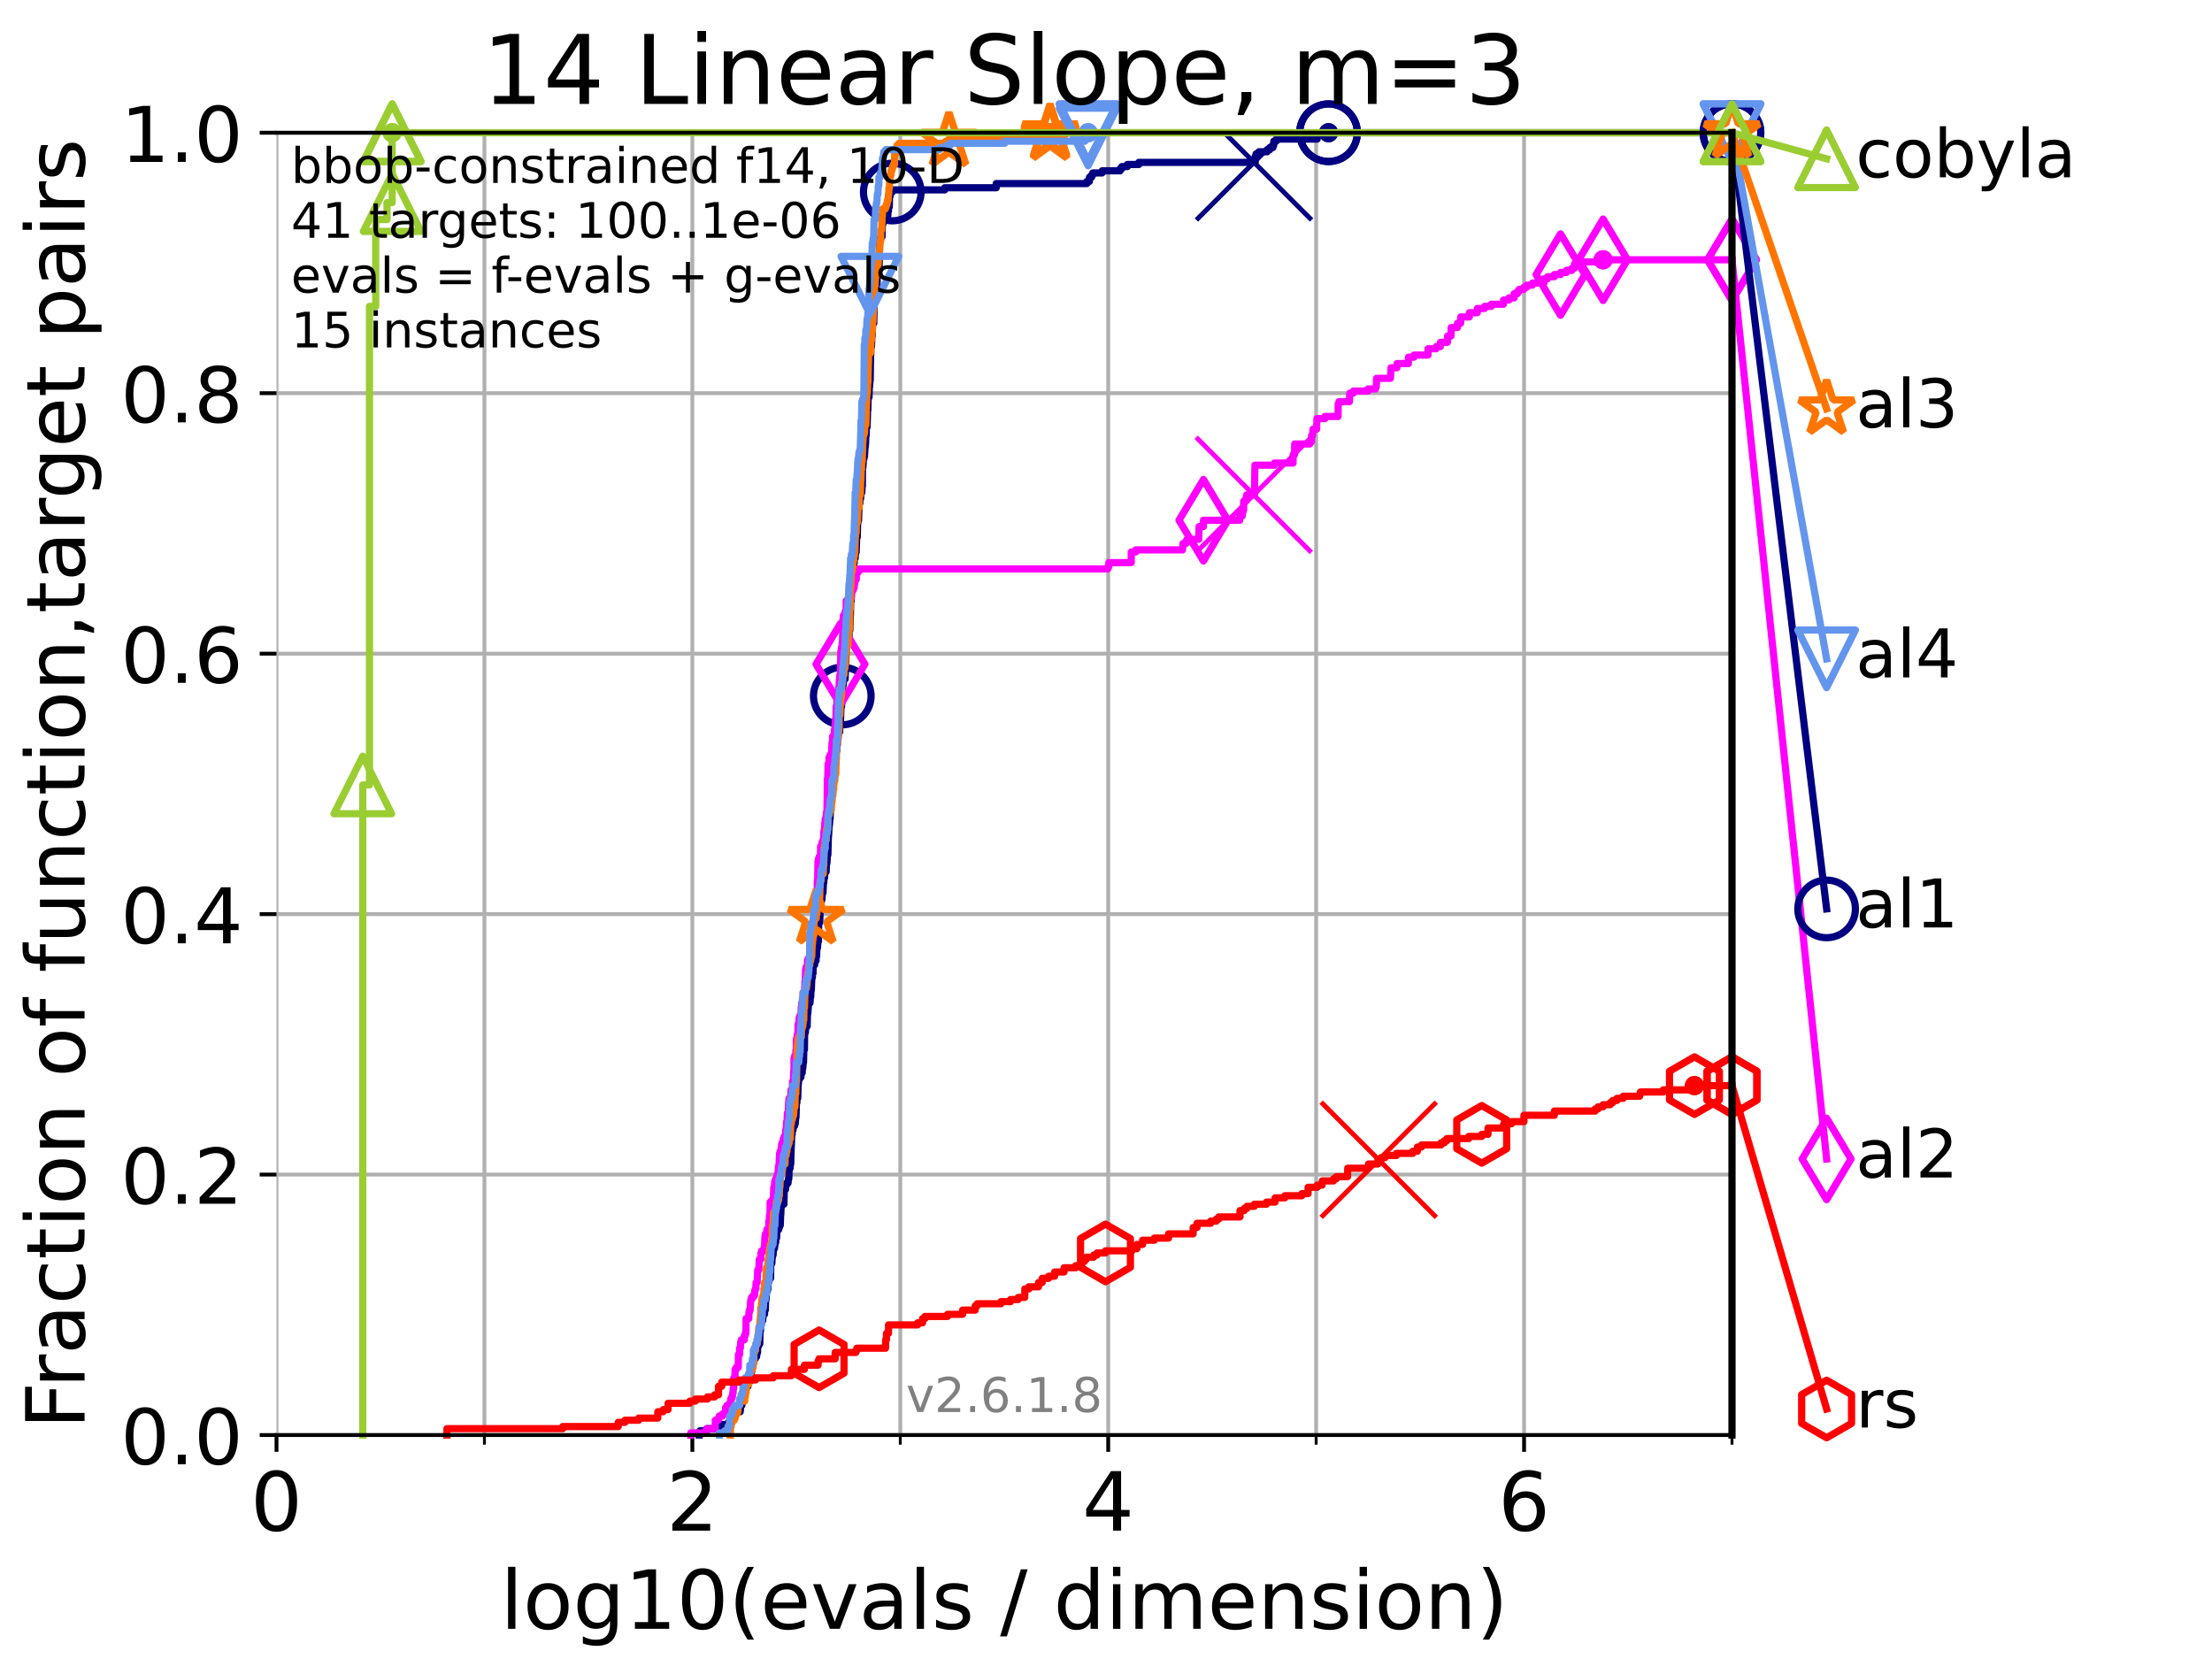 <?xml version="1.0" encoding="utf-8" standalone="no"?>
<!DOCTYPE svg PUBLIC "-//W3C//DTD SVG 1.1//EN"
  "http://www.w3.org/Graphics/SVG/1.1/DTD/svg11.dtd">
<!-- Created with matplotlib (https://matplotlib.org/) -->
<svg height="345.6pt" version="1.1" viewBox="0 0 460.8 345.6" width="460.8pt" xmlns="http://www.w3.org/2000/svg" xmlns:xlink="http://www.w3.org/1999/xlink">
 <defs>
  <style type="text/css">*{stroke-linecap:butt;stroke-linejoin:round;}</style>
 </defs>
 <g id="figure_1">
  <g id="patch_1">
   <path d="M 0 345.6 
L 460.8 345.6 
L 460.8 0 
L 0 0 
z
" style="fill:#ffffff;"/>
  </g>
  <g id="axes_1">
   <g id="patch_2">
    <path d="M 57.6 298.944 
L 360.806 298.944 
L 360.806 27.648 
L 57.6 27.648 
z
" style="fill:#ffffff;"/>
   </g>
   <g id="matplotlib.axis_1">
    <g id="xtick_1">
     <g id="line2d_1">
      <path clip-path="url(#p6320404281)" d="M 57.6 298.944 
L 57.6 27.648 
" style="fill:none;stroke:#b0b0b0;stroke-linecap:square;stroke-width:0.8;"/>
     </g>
     <g id="line2d_2">
      <defs>
       <path d="M 0 0 
L 0 3.5 
" id="m5e49e60715" style="stroke:#000000;stroke-width:0.8;"/>
      </defs>
      <g>
       <use style="stroke:#000000;stroke-width:0.8;" x="57.6" xlink:href="#m5e49e60715" y="298.944"/>
      </g>
     </g>
     <g id="text_1">
      <!-- 0 -->
      <g transform="translate(52.192 318.861)scale(0.17 -0.17)">
       <defs>
        <path d="M 31.781 66.406 
Q 24.172 66.406 20.328 58.906 
Q 16.5 51.422 16.5 36.375 
Q 16.5 21.391 20.328 13.891 
Q 24.172 6.391 31.781 6.391 
Q 39.453 6.391 43.281 13.891 
Q 47.125 21.391 47.125 36.375 
Q 47.125 51.422 43.281 58.906 
Q 39.453 66.406 31.781 66.406 
z
M 31.781 74.219 
Q 44.047 74.219 50.516 64.516 
Q 56.984 54.828 56.984 36.375 
Q 56.984 17.969 50.516 8.266 
Q 44.047 -1.422 31.781 -1.422 
Q 19.531 -1.422 13.062 8.266 
Q 6.594 17.969 6.594 36.375 
Q 6.594 54.828 13.062 64.516 
Q 19.531 74.219 31.781 74.219 
z
" id="DejaVuSans-48"/>
       </defs>
       <use xlink:href="#DejaVuSans-48"/>
      </g>
     </g>
    </g>
    <g id="xtick_2">
     <g id="line2d_3">
      <path clip-path="url(#p6320404281)" d="M 144.23 298.944 
L 144.23 27.648 
" style="fill:none;stroke:#b0b0b0;stroke-linecap:square;stroke-width:0.8;"/>
     </g>
     <g id="line2d_4">
      <g>
       <use style="stroke:#000000;stroke-width:0.8;" x="144.23" xlink:href="#m5e49e60715" y="298.944"/>
      </g>
     </g>
     <g id="text_2">
      <!-- 2 -->
      <g transform="translate(138.822 318.861)scale(0.17 -0.17)">
       <defs>
        <path d="M 19.188 8.297 
L 53.609 8.297 
L 53.609 0 
L 7.328 0 
L 7.328 8.297 
Q 12.938 14.109 22.625 23.891 
Q 32.328 33.688 34.812 36.531 
Q 39.547 41.844 41.422 45.531 
Q 43.312 49.219 43.312 52.781 
Q 43.312 58.594 39.234 62.25 
Q 35.156 65.922 28.609 65.922 
Q 23.969 65.922 18.812 64.312 
Q 13.672 62.703 7.812 59.422 
L 7.812 69.391 
Q 13.766 71.781 18.938 73 
Q 24.125 74.219 28.422 74.219 
Q 39.75 74.219 46.484 68.547 
Q 53.219 62.891 53.219 53.422 
Q 53.219 48.922 51.531 44.891 
Q 49.859 40.875 45.406 35.406 
Q 44.188 33.984 37.641 27.219 
Q 31.109 20.453 19.188 8.297 
z
" id="DejaVuSans-50"/>
       </defs>
       <use xlink:href="#DejaVuSans-50"/>
      </g>
     </g>
    </g>
    <g id="xtick_3">
     <g id="line2d_5">
      <path clip-path="url(#p6320404281)" d="M 230.861 298.944 
L 230.861 27.648 
" style="fill:none;stroke:#b0b0b0;stroke-linecap:square;stroke-width:0.8;"/>
     </g>
     <g id="line2d_6">
      <g>
       <use style="stroke:#000000;stroke-width:0.8;" x="230.861" xlink:href="#m5e49e60715" y="298.944"/>
      </g>
     </g>
     <g id="text_3">
      <!-- 4 -->
      <g transform="translate(225.453 318.861)scale(0.17 -0.17)">
       <defs>
        <path d="M 37.797 64.312 
L 12.891 25.391 
L 37.797 25.391 
z
M 35.203 72.906 
L 47.609 72.906 
L 47.609 25.391 
L 58.016 25.391 
L 58.016 17.188 
L 47.609 17.188 
L 47.609 0 
L 37.797 0 
L 37.797 17.188 
L 4.891 17.188 
L 4.891 26.703 
z
" id="DejaVuSans-52"/>
       </defs>
       <use xlink:href="#DejaVuSans-52"/>
      </g>
     </g>
    </g>
    <g id="xtick_4">
     <g id="line2d_7">
      <path clip-path="url(#p6320404281)" d="M 317.491 298.944 
L 317.491 27.648 
" style="fill:none;stroke:#b0b0b0;stroke-linecap:square;stroke-width:0.8;"/>
     </g>
     <g id="line2d_8">
      <g>
       <use style="stroke:#000000;stroke-width:0.8;" x="317.491" xlink:href="#m5e49e60715" y="298.944"/>
      </g>
     </g>
     <g id="text_4">
      <!-- 6 -->
      <g transform="translate(312.083 318.861)scale(0.17 -0.17)">
       <defs>
        <path d="M 33.016 40.375 
Q 26.375 40.375 22.484 35.828 
Q 18.609 31.297 18.609 23.391 
Q 18.609 15.531 22.484 10.953 
Q 26.375 6.391 33.016 6.391 
Q 39.656 6.391 43.531 10.953 
Q 47.406 15.531 47.406 23.391 
Q 47.406 31.297 43.531 35.828 
Q 39.656 40.375 33.016 40.375 
z
M 52.594 71.297 
L 52.594 62.312 
Q 48.875 64.062 45.094 64.984 
Q 41.312 65.922 37.594 65.922 
Q 27.828 65.922 22.672 59.328 
Q 17.531 52.734 16.797 39.406 
Q 19.672 43.656 24.016 45.922 
Q 28.375 48.188 33.594 48.188 
Q 44.578 48.188 50.953 41.516 
Q 57.328 34.859 57.328 23.391 
Q 57.328 12.156 50.688 5.359 
Q 44.047 -1.422 33.016 -1.422 
Q 20.359 -1.422 13.672 8.266 
Q 6.984 17.969 6.984 36.375 
Q 6.984 53.656 15.188 63.938 
Q 23.391 74.219 37.203 74.219 
Q 40.922 74.219 44.703 73.484 
Q 48.484 72.75 52.594 71.297 
z
" id="DejaVuSans-54"/>
       </defs>
       <use xlink:href="#DejaVuSans-54"/>
      </g>
     </g>
    </g>
    <g id="xtick_5">
     <g id="line2d_9">
      <path clip-path="url(#p6320404281)" d="M 100.915 298.944 
L 100.915 27.648 
" style="fill:none;stroke:#b0b0b0;stroke-linecap:square;stroke-width:0.8;"/>
     </g>
     <g id="line2d_10">
      <defs>
       <path d="M 0 0 
L 0 2 
" id="m3fce5eff42" style="stroke:#000000;stroke-width:0.6;"/>
      </defs>
      <g>
       <use style="stroke:#000000;stroke-width:0.6;" x="100.915" xlink:href="#m3fce5eff42" y="298.944"/>
      </g>
     </g>
    </g>
    <g id="xtick_6">
     <g id="line2d_11">
      <path clip-path="url(#p6320404281)" d="M 187.546 298.944 
L 187.546 27.648 
" style="fill:none;stroke:#b0b0b0;stroke-linecap:square;stroke-width:0.8;"/>
     </g>
     <g id="line2d_12">
      <g>
       <use style="stroke:#000000;stroke-width:0.6;" x="187.546" xlink:href="#m3fce5eff42" y="298.944"/>
      </g>
     </g>
    </g>
    <g id="xtick_7">
     <g id="line2d_13">
      <path clip-path="url(#p6320404281)" d="M 274.176 298.944 
L 274.176 27.648 
" style="fill:none;stroke:#b0b0b0;stroke-linecap:square;stroke-width:0.8;"/>
     </g>
     <g id="line2d_14">
      <g>
       <use style="stroke:#000000;stroke-width:0.6;" x="274.176" xlink:href="#m3fce5eff42" y="298.944"/>
      </g>
     </g>
    </g>
    <g id="xtick_8">
     <g id="line2d_15">
      <path clip-path="url(#p6320404281)" d="M 360.806 298.944 
L 360.806 27.648 
" style="fill:none;stroke:#b0b0b0;stroke-linecap:square;stroke-width:0.8;"/>
     </g>
     <g id="line2d_16">
      <g>
       <use style="stroke:#000000;stroke-width:0.6;" x="360.806" xlink:href="#m3fce5eff42" y="298.944"/>
      </g>
     </g>
    </g>
    <g id="text_5">
     <!-- log10(evals / dimension) -->
     <g transform="translate(104.239 339.314)scale(0.17 -0.17)">
      <defs>
       <path d="M 9.422 75.984 
L 18.406 75.984 
L 18.406 0 
L 9.422 0 
z
" id="DejaVuSans-108"/>
       <path d="M 30.609 48.391 
Q 23.391 48.391 19.188 42.75 
Q 14.984 37.109 14.984 27.297 
Q 14.984 17.484 19.156 11.844 
Q 23.344 6.203 30.609 6.203 
Q 37.797 6.203 41.984 11.859 
Q 46.188 17.531 46.188 27.297 
Q 46.188 37.016 41.984 42.703 
Q 37.797 48.391 30.609 48.391 
z
M 30.609 56 
Q 42.328 56 49.016 48.375 
Q 55.719 40.766 55.719 27.297 
Q 55.719 13.875 49.016 6.219 
Q 42.328 -1.422 30.609 -1.422 
Q 18.844 -1.422 12.172 6.219 
Q 5.516 13.875 5.516 27.297 
Q 5.516 40.766 12.172 48.375 
Q 18.844 56 30.609 56 
z
" id="DejaVuSans-111"/>
       <path d="M 45.406 27.984 
Q 45.406 37.75 41.375 43.109 
Q 37.359 48.484 30.078 48.484 
Q 22.859 48.484 18.828 43.109 
Q 14.797 37.75 14.797 27.984 
Q 14.797 18.266 18.828 12.891 
Q 22.859 7.516 30.078 7.516 
Q 37.359 7.516 41.375 12.891 
Q 45.406 18.266 45.406 27.984 
z
M 54.391 6.781 
Q 54.391 -7.172 48.188 -13.984 
Q 42 -20.797 29.203 -20.797 
Q 24.469 -20.797 20.266 -20.094 
Q 16.062 -19.391 12.109 -17.922 
L 12.109 -9.188 
Q 16.062 -11.328 19.922 -12.344 
Q 23.781 -13.375 27.781 -13.375 
Q 36.625 -13.375 41.016 -8.766 
Q 45.406 -4.156 45.406 5.172 
L 45.406 9.625 
Q 42.625 4.781 38.281 2.391 
Q 33.938 0 27.875 0 
Q 17.828 0 11.672 7.656 
Q 5.516 15.328 5.516 27.984 
Q 5.516 40.672 11.672 48.328 
Q 17.828 56 27.875 56 
Q 33.938 56 38.281 53.609 
Q 42.625 51.219 45.406 46.391 
L 45.406 54.688 
L 54.391 54.688 
z
" id="DejaVuSans-103"/>
       <path d="M 12.406 8.297 
L 28.516 8.297 
L 28.516 63.922 
L 10.984 60.406 
L 10.984 69.391 
L 28.422 72.906 
L 38.281 72.906 
L 38.281 8.297 
L 54.391 8.297 
L 54.391 0 
L 12.406 0 
z
" id="DejaVuSans-49"/>
       <path d="M 31 75.875 
Q 24.469 64.656 21.281 53.656 
Q 18.109 42.672 18.109 31.391 
Q 18.109 20.125 21.312 9.062 
Q 24.516 -2 31 -13.188 
L 23.188 -13.188 
Q 15.875 -1.703 12.234 9.375 
Q 8.594 20.453 8.594 31.391 
Q 8.594 42.281 12.203 53.312 
Q 15.828 64.359 23.188 75.875 
z
" id="DejaVuSans-40"/>
       <path d="M 56.203 29.594 
L 56.203 25.203 
L 14.891 25.203 
Q 15.484 15.922 20.484 11.062 
Q 25.484 6.203 34.422 6.203 
Q 39.594 6.203 44.453 7.469 
Q 49.312 8.734 54.109 11.281 
L 54.109 2.781 
Q 49.266 0.734 44.188 -0.344 
Q 39.109 -1.422 33.891 -1.422 
Q 20.797 -1.422 13.156 6.188 
Q 5.516 13.812 5.516 26.812 
Q 5.516 40.234 12.766 48.109 
Q 20.016 56 32.328 56 
Q 43.359 56 49.781 48.891 
Q 56.203 41.797 56.203 29.594 
z
M 47.219 32.234 
Q 47.125 39.594 43.094 43.984 
Q 39.062 48.391 32.422 48.391 
Q 24.906 48.391 20.391 44.141 
Q 15.875 39.891 15.188 32.172 
z
" id="DejaVuSans-101"/>
       <path d="M 2.984 54.688 
L 12.5 54.688 
L 29.594 8.797 
L 46.688 54.688 
L 56.203 54.688 
L 35.688 0 
L 23.484 0 
z
" id="DejaVuSans-118"/>
       <path d="M 34.281 27.484 
Q 23.391 27.484 19.188 25 
Q 14.984 22.516 14.984 16.5 
Q 14.984 11.719 18.141 8.906 
Q 21.297 6.109 26.703 6.109 
Q 34.188 6.109 38.703 11.406 
Q 43.219 16.703 43.219 25.484 
L 43.219 27.484 
z
M 52.203 31.203 
L 52.203 0 
L 43.219 0 
L 43.219 8.297 
Q 40.141 3.328 35.547 0.953 
Q 30.953 -1.422 24.312 -1.422 
Q 15.922 -1.422 10.953 3.297 
Q 6 8.016 6 15.922 
Q 6 25.141 12.172 29.828 
Q 18.359 34.516 30.609 34.516 
L 43.219 34.516 
L 43.219 35.406 
Q 43.219 41.609 39.141 45 
Q 35.062 48.391 27.688 48.391 
Q 23 48.391 18.547 47.266 
Q 14.109 46.141 10.016 43.891 
L 10.016 52.203 
Q 14.938 54.109 19.578 55.047 
Q 24.219 56 28.609 56 
Q 40.484 56 46.344 49.844 
Q 52.203 43.703 52.203 31.203 
z
" id="DejaVuSans-97"/>
       <path d="M 44.281 53.078 
L 44.281 44.578 
Q 40.484 46.531 36.375 47.5 
Q 32.281 48.484 27.875 48.484 
Q 21.188 48.484 17.844 46.438 
Q 14.5 44.391 14.5 40.281 
Q 14.5 37.156 16.891 35.375 
Q 19.281 33.594 26.516 31.984 
L 29.594 31.297 
Q 39.156 29.25 43.188 25.516 
Q 47.219 21.781 47.219 15.094 
Q 47.219 7.469 41.188 3.016 
Q 35.156 -1.422 24.609 -1.422 
Q 20.219 -1.422 15.453 -0.562 
Q 10.688 0.297 5.422 2 
L 5.422 11.281 
Q 10.406 8.688 15.234 7.391 
Q 20.062 6.109 24.812 6.109 
Q 31.156 6.109 34.562 8.281 
Q 37.984 10.453 37.984 14.406 
Q 37.984 18.062 35.516 20.016 
Q 33.062 21.969 24.703 23.781 
L 21.578 24.516 
Q 13.234 26.266 9.516 29.906 
Q 5.812 33.547 5.812 39.891 
Q 5.812 47.609 11.281 51.797 
Q 16.75 56 26.812 56 
Q 31.781 56 36.172 55.266 
Q 40.578 54.547 44.281 53.078 
z
" id="DejaVuSans-115"/>
       <path id="DejaVuSans-32"/>
       <path d="M 25.391 72.906 
L 33.688 72.906 
L 8.297 -9.281 
L 0 -9.281 
z
" id="DejaVuSans-47"/>
       <path d="M 45.406 46.391 
L 45.406 75.984 
L 54.391 75.984 
L 54.391 0 
L 45.406 0 
L 45.406 8.203 
Q 42.578 3.328 38.25 0.953 
Q 33.938 -1.422 27.875 -1.422 
Q 17.969 -1.422 11.734 6.484 
Q 5.516 14.406 5.516 27.297 
Q 5.516 40.188 11.734 48.094 
Q 17.969 56 27.875 56 
Q 33.938 56 38.25 53.625 
Q 42.578 51.266 45.406 46.391 
z
M 14.797 27.297 
Q 14.797 17.391 18.875 11.75 
Q 22.953 6.109 30.078 6.109 
Q 37.203 6.109 41.297 11.75 
Q 45.406 17.391 45.406 27.297 
Q 45.406 37.203 41.297 42.844 
Q 37.203 48.484 30.078 48.484 
Q 22.953 48.484 18.875 42.844 
Q 14.797 37.203 14.797 27.297 
z
" id="DejaVuSans-100"/>
       <path d="M 9.422 54.688 
L 18.406 54.688 
L 18.406 0 
L 9.422 0 
z
M 9.422 75.984 
L 18.406 75.984 
L 18.406 64.594 
L 9.422 64.594 
z
" id="DejaVuSans-105"/>
       <path d="M 52 44.188 
Q 55.375 50.25 60.062 53.125 
Q 64.75 56 71.094 56 
Q 79.641 56 84.281 50.016 
Q 88.922 44.047 88.922 33.016 
L 88.922 0 
L 79.891 0 
L 79.891 32.719 
Q 79.891 40.578 77.094 44.375 
Q 74.312 48.188 68.609 48.188 
Q 61.625 48.188 57.562 43.547 
Q 53.516 38.922 53.516 30.906 
L 53.516 0 
L 44.484 0 
L 44.484 32.719 
Q 44.484 40.625 41.703 44.406 
Q 38.922 48.188 33.109 48.188 
Q 26.219 48.188 22.156 43.531 
Q 18.109 38.875 18.109 30.906 
L 18.109 0 
L 9.078 0 
L 9.078 54.688 
L 18.109 54.688 
L 18.109 46.188 
Q 21.188 51.219 25.484 53.609 
Q 29.781 56 35.688 56 
Q 41.656 56 45.828 52.969 
Q 50 49.953 52 44.188 
z
" id="DejaVuSans-109"/>
       <path d="M 54.891 33.016 
L 54.891 0 
L 45.906 0 
L 45.906 32.719 
Q 45.906 40.484 42.875 44.328 
Q 39.844 48.188 33.797 48.188 
Q 26.516 48.188 22.312 43.547 
Q 18.109 38.922 18.109 30.906 
L 18.109 0 
L 9.078 0 
L 9.078 54.688 
L 18.109 54.688 
L 18.109 46.188 
Q 21.344 51.125 25.703 53.562 
Q 30.078 56 35.797 56 
Q 45.219 56 50.047 50.172 
Q 54.891 44.344 54.891 33.016 
z
" id="DejaVuSans-110"/>
       <path d="M 8.016 75.875 
L 15.828 75.875 
Q 23.141 64.359 26.781 53.312 
Q 30.422 42.281 30.422 31.391 
Q 30.422 20.453 26.781 9.375 
Q 23.141 -1.703 15.828 -13.188 
L 8.016 -13.188 
Q 14.5 -2 17.703 9.062 
Q 20.906 20.125 20.906 31.391 
Q 20.906 42.672 17.703 53.656 
Q 14.5 64.656 8.016 75.875 
z
" id="DejaVuSans-41"/>
      </defs>
      <use xlink:href="#DejaVuSans-108"/>
      <use x="27.783" xlink:href="#DejaVuSans-111"/>
      <use x="88.965" xlink:href="#DejaVuSans-103"/>
      <use x="152.441" xlink:href="#DejaVuSans-49"/>
      <use x="216.064" xlink:href="#DejaVuSans-48"/>
      <use x="279.688" xlink:href="#DejaVuSans-40"/>
      <use x="318.701" xlink:href="#DejaVuSans-101"/>
      <use x="380.225" xlink:href="#DejaVuSans-118"/>
      <use x="439.404" xlink:href="#DejaVuSans-97"/>
      <use x="500.684" xlink:href="#DejaVuSans-108"/>
      <use x="528.467" xlink:href="#DejaVuSans-115"/>
      <use x="580.566" xlink:href="#DejaVuSans-32"/>
      <use x="612.354" xlink:href="#DejaVuSans-47"/>
      <use x="646.045" xlink:href="#DejaVuSans-32"/>
      <use x="677.832" xlink:href="#DejaVuSans-100"/>
      <use x="741.309" xlink:href="#DejaVuSans-105"/>
      <use x="769.092" xlink:href="#DejaVuSans-109"/>
      <use x="866.504" xlink:href="#DejaVuSans-101"/>
      <use x="928.027" xlink:href="#DejaVuSans-110"/>
      <use x="991.406" xlink:href="#DejaVuSans-115"/>
      <use x="1043.506" xlink:href="#DejaVuSans-105"/>
      <use x="1071.289" xlink:href="#DejaVuSans-111"/>
      <use x="1132.471" xlink:href="#DejaVuSans-110"/>
      <use x="1195.85" xlink:href="#DejaVuSans-41"/>
     </g>
    </g>
   </g>
   <g id="matplotlib.axis_2">
    <g id="ytick_1">
     <g id="line2d_17">
      <path clip-path="url(#p6320404281)" d="M 57.6 298.944 
L 360.806 298.944 
" style="fill:none;stroke:#b0b0b0;stroke-linecap:square;stroke-width:0.8;"/>
     </g>
     <g id="line2d_18">
      <defs>
       <path d="M 0 0 
L -3.5 0 
" id="m6ad8dd0205" style="stroke:#000000;stroke-width:0.8;"/>
      </defs>
      <g>
       <use style="stroke:#000000;stroke-width:0.8;" x="57.6" xlink:href="#m6ad8dd0205" y="298.944"/>
      </g>
     </g>
     <g id="text_6">
      <!-- 0.0 -->
      <g transform="translate(25.155 305.023)scale(0.16 -0.16)">
       <defs>
        <path d="M 10.688 12.406 
L 21 12.406 
L 21 0 
L 10.688 0 
z
" id="DejaVuSans-46"/>
       </defs>
       <use xlink:href="#DejaVuSans-48"/>
       <use x="63.623" xlink:href="#DejaVuSans-46"/>
       <use x="95.41" xlink:href="#DejaVuSans-48"/>
      </g>
     </g>
    </g>
    <g id="ytick_2">
     <g id="line2d_19">
      <path clip-path="url(#p6320404281)" d="M 57.6 244.685 
L 360.806 244.685 
" style="fill:none;stroke:#b0b0b0;stroke-linecap:square;stroke-width:0.8;"/>
     </g>
     <g id="line2d_20">
      <g>
       <use style="stroke:#000000;stroke-width:0.8;" x="57.6" xlink:href="#m6ad8dd0205" y="244.685"/>
      </g>
     </g>
     <g id="text_7">
      <!-- 0.2 -->
      <g transform="translate(25.155 250.764)scale(0.16 -0.16)">
       <use xlink:href="#DejaVuSans-48"/>
       <use x="63.623" xlink:href="#DejaVuSans-46"/>
       <use x="95.41" xlink:href="#DejaVuSans-50"/>
      </g>
     </g>
    </g>
    <g id="ytick_3">
     <g id="line2d_21">
      <path clip-path="url(#p6320404281)" d="M 57.6 190.426 
L 360.806 190.426 
" style="fill:none;stroke:#b0b0b0;stroke-linecap:square;stroke-width:0.8;"/>
     </g>
     <g id="line2d_22">
      <g>
       <use style="stroke:#000000;stroke-width:0.8;" x="57.6" xlink:href="#m6ad8dd0205" y="190.426"/>
      </g>
     </g>
     <g id="text_8">
      <!-- 0.4 -->
      <g transform="translate(25.155 196.504)scale(0.16 -0.16)">
       <use xlink:href="#DejaVuSans-48"/>
       <use x="63.623" xlink:href="#DejaVuSans-46"/>
       <use x="95.41" xlink:href="#DejaVuSans-52"/>
      </g>
     </g>
    </g>
    <g id="ytick_4">
     <g id="line2d_23">
      <path clip-path="url(#p6320404281)" d="M 57.6 136.166 
L 360.806 136.166 
" style="fill:none;stroke:#b0b0b0;stroke-linecap:square;stroke-width:0.8;"/>
     </g>
     <g id="line2d_24">
      <g>
       <use style="stroke:#000000;stroke-width:0.8;" x="57.6" xlink:href="#m6ad8dd0205" y="136.166"/>
      </g>
     </g>
     <g id="text_9">
      <!-- 0.6 -->
      <g transform="translate(25.155 142.245)scale(0.16 -0.16)">
       <use xlink:href="#DejaVuSans-48"/>
       <use x="63.623" xlink:href="#DejaVuSans-46"/>
       <use x="95.41" xlink:href="#DejaVuSans-54"/>
      </g>
     </g>
    </g>
    <g id="ytick_5">
     <g id="line2d_25">
      <path clip-path="url(#p6320404281)" d="M 57.6 81.907 
L 360.806 81.907 
" style="fill:none;stroke:#b0b0b0;stroke-linecap:square;stroke-width:0.8;"/>
     </g>
     <g id="line2d_26">
      <g>
       <use style="stroke:#000000;stroke-width:0.8;" x="57.6" xlink:href="#m6ad8dd0205" y="81.907"/>
      </g>
     </g>
     <g id="text_10">
      <!-- 0.8 -->
      <g transform="translate(25.155 87.986)scale(0.16 -0.16)">
       <defs>
        <path d="M 31.781 34.625 
Q 24.75 34.625 20.719 30.859 
Q 16.703 27.094 16.703 20.516 
Q 16.703 13.922 20.719 10.156 
Q 24.75 6.391 31.781 6.391 
Q 38.812 6.391 42.859 10.172 
Q 46.922 13.969 46.922 20.516 
Q 46.922 27.094 42.891 30.859 
Q 38.875 34.625 31.781 34.625 
z
M 21.922 38.812 
Q 15.578 40.375 12.031 44.719 
Q 8.5 49.078 8.5 55.328 
Q 8.5 64.062 14.719 69.141 
Q 20.953 74.219 31.781 74.219 
Q 42.672 74.219 48.875 69.141 
Q 55.078 64.062 55.078 55.328 
Q 55.078 49.078 51.531 44.719 
Q 48 40.375 41.703 38.812 
Q 48.828 37.156 52.797 32.312 
Q 56.781 27.484 56.781 20.516 
Q 56.781 9.906 50.312 4.234 
Q 43.844 -1.422 31.781 -1.422 
Q 19.734 -1.422 13.25 4.234 
Q 6.781 9.906 6.781 20.516 
Q 6.781 27.484 10.781 32.312 
Q 14.797 37.156 21.922 38.812 
z
M 18.312 54.391 
Q 18.312 48.734 21.844 45.562 
Q 25.391 42.391 31.781 42.391 
Q 38.141 42.391 41.719 45.562 
Q 45.312 48.734 45.312 54.391 
Q 45.312 60.062 41.719 63.234 
Q 38.141 66.406 31.781 66.406 
Q 25.391 66.406 21.844 63.234 
Q 18.312 60.062 18.312 54.391 
z
" id="DejaVuSans-56"/>
       </defs>
       <use xlink:href="#DejaVuSans-48"/>
       <use x="63.623" xlink:href="#DejaVuSans-46"/>
       <use x="95.41" xlink:href="#DejaVuSans-56"/>
      </g>
     </g>
    </g>
    <g id="ytick_6">
     <g id="line2d_27">
      <path clip-path="url(#p6320404281)" d="M 57.6 27.648 
L 360.806 27.648 
" style="fill:none;stroke:#b0b0b0;stroke-linecap:square;stroke-width:0.8;"/>
     </g>
     <g id="line2d_28">
      <g>
       <use style="stroke:#000000;stroke-width:0.8;" x="57.6" xlink:href="#m6ad8dd0205" y="27.648"/>
      </g>
     </g>
     <g id="text_11">
      <!-- 1.0 -->
      <g transform="translate(25.155 33.727)scale(0.16 -0.16)">
       <use xlink:href="#DejaVuSans-49"/>
       <use x="63.623" xlink:href="#DejaVuSans-46"/>
       <use x="95.41" xlink:href="#DejaVuSans-48"/>
      </g>
     </g>
    </g>
    <g id="text_12">
     <!-- Fraction of function,target pairs -->
     <g transform="translate(17.62 297.681)rotate(-90)scale(0.17 -0.17)">
      <defs>
       <path d="M 9.812 72.906 
L 51.703 72.906 
L 51.703 64.594 
L 19.672 64.594 
L 19.672 43.109 
L 48.578 43.109 
L 48.578 34.812 
L 19.672 34.812 
L 19.672 0 
L 9.812 0 
z
" id="DejaVuSans-70"/>
       <path d="M 41.109 46.297 
Q 39.594 47.172 37.812 47.578 
Q 36.031 48 33.891 48 
Q 26.266 48 22.188 43.047 
Q 18.109 38.094 18.109 28.812 
L 18.109 0 
L 9.078 0 
L 9.078 54.688 
L 18.109 54.688 
L 18.109 46.188 
Q 20.953 51.172 25.484 53.578 
Q 30.031 56 36.531 56 
Q 37.453 56 38.578 55.875 
Q 39.703 55.766 41.062 55.516 
z
" id="DejaVuSans-114"/>
       <path d="M 48.781 52.594 
L 48.781 44.188 
Q 44.969 46.297 41.141 47.344 
Q 37.312 48.391 33.406 48.391 
Q 24.656 48.391 19.812 42.844 
Q 14.984 37.312 14.984 27.297 
Q 14.984 17.281 19.812 11.734 
Q 24.656 6.203 33.406 6.203 
Q 37.312 6.203 41.141 7.25 
Q 44.969 8.297 48.781 10.406 
L 48.781 2.094 
Q 45.016 0.344 40.984 -0.531 
Q 36.969 -1.422 32.422 -1.422 
Q 20.062 -1.422 12.781 6.344 
Q 5.516 14.109 5.516 27.297 
Q 5.516 40.672 12.859 48.328 
Q 20.219 56 33.016 56 
Q 37.156 56 41.109 55.141 
Q 45.062 54.297 48.781 52.594 
z
" id="DejaVuSans-99"/>
       <path d="M 18.312 70.219 
L 18.312 54.688 
L 36.812 54.688 
L 36.812 47.703 
L 18.312 47.703 
L 18.312 18.016 
Q 18.312 11.328 20.141 9.422 
Q 21.969 7.516 27.594 7.516 
L 36.812 7.516 
L 36.812 0 
L 27.594 0 
Q 17.188 0 13.234 3.875 
Q 9.281 7.766 9.281 18.016 
L 9.281 47.703 
L 2.688 47.703 
L 2.688 54.688 
L 9.281 54.688 
L 9.281 70.219 
z
" id="DejaVuSans-116"/>
       <path d="M 37.109 75.984 
L 37.109 68.5 
L 28.516 68.5 
Q 23.688 68.5 21.797 66.547 
Q 19.922 64.594 19.922 59.516 
L 19.922 54.688 
L 34.719 54.688 
L 34.719 47.703 
L 19.922 47.703 
L 19.922 0 
L 10.891 0 
L 10.891 47.703 
L 2.297 47.703 
L 2.297 54.688 
L 10.891 54.688 
L 10.891 58.5 
Q 10.891 67.625 15.141 71.797 
Q 19.391 75.984 28.609 75.984 
z
" id="DejaVuSans-102"/>
       <path d="M 8.5 21.578 
L 8.5 54.688 
L 17.484 54.688 
L 17.484 21.922 
Q 17.484 14.156 20.5 10.266 
Q 23.531 6.391 29.594 6.391 
Q 36.859 6.391 41.078 11.031 
Q 45.312 15.672 45.312 23.688 
L 45.312 54.688 
L 54.297 54.688 
L 54.297 0 
L 45.312 0 
L 45.312 8.406 
Q 42.047 3.422 37.719 1 
Q 33.406 -1.422 27.688 -1.422 
Q 18.266 -1.422 13.375 4.438 
Q 8.5 10.297 8.5 21.578 
z
M 31.109 56 
z
" id="DejaVuSans-117"/>
       <path d="M 11.719 12.406 
L 22.016 12.406 
L 22.016 4 
L 14.016 -11.625 
L 7.719 -11.625 
L 11.719 4 
z
" id="DejaVuSans-44"/>
       <path d="M 18.109 8.203 
L 18.109 -20.797 
L 9.078 -20.797 
L 9.078 54.688 
L 18.109 54.688 
L 18.109 46.391 
Q 20.953 51.266 25.266 53.625 
Q 29.594 56 35.594 56 
Q 45.562 56 51.781 48.094 
Q 58.016 40.188 58.016 27.297 
Q 58.016 14.406 51.781 6.484 
Q 45.562 -1.422 35.594 -1.422 
Q 29.594 -1.422 25.266 0.953 
Q 20.953 3.328 18.109 8.203 
z
M 48.688 27.297 
Q 48.688 37.203 44.609 42.844 
Q 40.531 48.484 33.406 48.484 
Q 26.266 48.484 22.188 42.844 
Q 18.109 37.203 18.109 27.297 
Q 18.109 17.391 22.188 11.75 
Q 26.266 6.109 33.406 6.109 
Q 40.531 6.109 44.609 11.75 
Q 48.688 17.391 48.688 27.297 
z
" id="DejaVuSans-112"/>
      </defs>
      <use xlink:href="#DejaVuSans-70"/>
      <use x="50.27" xlink:href="#DejaVuSans-114"/>
      <use x="91.383" xlink:href="#DejaVuSans-97"/>
      <use x="152.662" xlink:href="#DejaVuSans-99"/>
      <use x="207.643" xlink:href="#DejaVuSans-116"/>
      <use x="246.852" xlink:href="#DejaVuSans-105"/>
      <use x="274.635" xlink:href="#DejaVuSans-111"/>
      <use x="335.816" xlink:href="#DejaVuSans-110"/>
      <use x="399.195" xlink:href="#DejaVuSans-32"/>
      <use x="430.982" xlink:href="#DejaVuSans-111"/>
      <use x="492.164" xlink:href="#DejaVuSans-102"/>
      <use x="527.369" xlink:href="#DejaVuSans-32"/>
      <use x="559.156" xlink:href="#DejaVuSans-102"/>
      <use x="594.361" xlink:href="#DejaVuSans-117"/>
      <use x="657.74" xlink:href="#DejaVuSans-110"/>
      <use x="721.119" xlink:href="#DejaVuSans-99"/>
      <use x="776.1" xlink:href="#DejaVuSans-116"/>
      <use x="815.309" xlink:href="#DejaVuSans-105"/>
      <use x="843.092" xlink:href="#DejaVuSans-111"/>
      <use x="904.273" xlink:href="#DejaVuSans-110"/>
      <use x="967.652" xlink:href="#DejaVuSans-44"/>
      <use x="999.439" xlink:href="#DejaVuSans-116"/>
      <use x="1038.648" xlink:href="#DejaVuSans-97"/>
      <use x="1099.928" xlink:href="#DejaVuSans-114"/>
      <use x="1139.291" xlink:href="#DejaVuSans-103"/>
      <use x="1202.768" xlink:href="#DejaVuSans-101"/>
      <use x="1264.291" xlink:href="#DejaVuSans-116"/>
      <use x="1303.5" xlink:href="#DejaVuSans-32"/>
      <use x="1335.287" xlink:href="#DejaVuSans-112"/>
      <use x="1398.764" xlink:href="#DejaVuSans-97"/>
      <use x="1460.043" xlink:href="#DejaVuSans-105"/>
      <use x="1487.826" xlink:href="#DejaVuSans-114"/>
      <use x="1528.939" xlink:href="#DejaVuSans-115"/>
     </g>
    </g>
   </g>
   <g id="line2d_29">
    <defs>
     <path d="M 0 1.5 
C 0.398 1.5 0.779 1.342 1.061 1.061 
C 1.342 0.779 1.5 0.398 1.5 0 
C 1.5 -0.398 1.342 -0.779 1.061 -1.061 
C 0.779 -1.342 0.398 -1.5 0 -1.5 
C -0.398 -1.5 -0.779 -1.342 -1.061 -1.061 
C -1.342 -0.779 -1.5 -0.398 -1.5 0 
C -1.5 0.398 -1.342 0.779 -1.061 1.061 
C -0.779 1.342 -0.398 1.5 0 1.5 
z
" id="m2637591747" style="stroke:#000080;"/>
    </defs>
    <g>
     <use style="fill:#000080;stroke:#000080;" x="276.757" xlink:href="#m2637591747" y="27.648"/>
     <use style="fill:#000080;stroke:#000080;" x="276.757" xlink:href="#m2637591747" y="27.648"/>
    </g>
   </g>
   <g id="line2d_30">
    <path d="M 145.661 298.944 
L 145.661 298.503 
L 145.8 298.503 
L 145.8 298.062 
L 147.232 298.062 
L 147.232 297.621 
L 149.439 297.621 
L 149.439 297.179 
L 150.466 297.179 
L 150.466 296.738 
L 151.719 296.738 
L 151.719 296.297 
L 152.487 296.297 
L 152.487 295.415 
L 152.847 295.415 
L 152.847 294.974 
L 152.989 294.974 
L 152.989 294.533 
L 153.224 294.533 
L 153.224 294.092 
L 154.201 294.092 
L 154.312 292.768 
L 154.531 292.768 
L 154.531 292.327 
L 154.682 292.327 
L 154.768 290.562 
L 155.046 290.562 
L 155.046 290.121 
L 155.214 290.121 
L 155.214 289.239 
L 155.402 289.239 
L 155.402 288.798 
L 155.813 288.798 
L 155.894 287.916 
L 156.136 287.916 
L 156.215 286.592 
L 156.453 286.592 
L 156.453 285.71 
L 156.609 285.71 
L 156.629 284.828 
L 156.784 284.828 
L 156.784 283.946 
L 157.014 283.946 
L 157.014 283.063 
L 157.335 283.063 
L 157.335 282.622 
L 157.614 282.622 
L 157.707 281.74 
L 157.816 281.74 
L 157.816 280.416 
L 158.016 280.416 
L 158.016 279.975 
L 158.268 279.975 
L 158.339 277.329 
L 158.392 277.329 
L 158.498 276.005 
L 158.551 276.005 
L 158.551 275.564 
L 158.674 275.564 
L 158.674 275.123 
L 158.882 275.123 
L 158.985 273.799 
L 159.258 273.799 
L 159.292 272.917 
L 159.427 272.917 
L 159.494 270.712 
L 159.594 270.712 
L 159.66 268.947 
L 159.858 268.947 
L 159.858 268.506 
L 159.988 268.506 
L 160.021 267.183 
L 160.102 267.183 
L 160.102 266.741 
L 160.263 266.741 
L 160.263 266.3 
L 160.534 266.3 
L 160.566 263.212 
L 160.785 263.212 
L 160.863 261.889 
L 160.925 261.889 
L 160.925 261.448 
L 161.049 261.448 
L 161.126 260.124 
L 161.324 260.124 
L 161.43 259.242 
L 161.475 259.242 
L 161.475 258.801 
L 161.595 258.801 
L 161.595 257.919 
L 161.773 257.919 
L 161.847 256.595 
L 161.906 256.595 
L 161.906 256.154 
L 162.212 256.154 
L 162.212 255.713 
L 162.356 255.713 
L 162.356 255.272 
L 162.542 255.272 
L 162.627 253.066 
L 162.655 253.066 
L 162.712 251.302 
L 162.838 251.302 
L 162.838 250.861 
L 163.308 250.861 
L 163.376 247.773 
L 163.646 247.773 
L 163.66 246.89 
L 163.846 246.89 
L 163.846 246.449 
L 164.162 246.449 
L 164.24 245.567 
L 164.318 245.567 
L 164.408 243.361 
L 164.6 243.361 
L 164.664 242.479 
L 164.727 242.479 
L 164.815 238.95 
L 164.84 238.95 
L 164.941 236.303 
L 165.028 236.303 
L 165.028 235.421 
L 165.202 235.421 
L 165.251 234.539 
L 165.532 234.539 
L 165.532 234.098 
L 165.665 234.098 
L 165.761 232.774 
L 165.821 232.774 
L 165.916 229.686 
L 166.011 229.686 
L 166.011 228.804 
L 166.176 228.804 
L 166.281 225.716 
L 166.327 225.716 
L 166.374 224.834 
L 166.547 224.834 
L 166.547 224.393 
L 166.855 224.393 
L 166.877 223.51 
L 167.102 223.51 
L 167.157 222.628 
L 167.224 222.628 
L 167.334 221.305 
L 167.389 221.305 
L 167.455 218.658 
L 167.575 218.658 
L 167.619 215.129 
L 167.77 215.129 
L 167.856 213.806 
L 168.143 213.806 
L 168.206 211.159 
L 168.28 211.159 
L 168.384 209.835 
L 168.395 209.835 
L 168.395 208.953 
L 168.725 208.953 
L 168.827 207.63 
L 168.888 207.63 
L 168.959 206.306 
L 169.009 206.306 
L 169.12 203.66 
L 169.23 203.66 
L 169.24 202.777 
L 169.369 202.777 
L 169.408 201.013 
L 169.702 201.013 
L 169.779 200.13 
L 170.001 200.13 
L 170.001 199.248 
L 170.115 199.248 
L 170.181 197.484 
L 170.295 197.484 
L 170.389 196.16 
L 170.482 196.16 
L 170.556 192.19 
L 170.769 192.19 
L 170.878 188.661 
L 170.979 188.661 
L 171.078 187.779 
L 171.096 187.779 
L 171.096 187.338 
L 171.24 187.338 
L 171.303 186.014 
L 171.445 186.014 
L 171.542 183.809 
L 171.621 183.809 
L 171.621 182.926 
L 171.761 182.926 
L 171.839 181.603 
L 172.106 181.603 
L 172.157 179.838 
L 172.259 179.838 
L 172.369 178.074 
L 172.462 178.074 
L 172.57 174.104 
L 172.612 174.104 
L 172.72 171.898 
L 172.786 171.898 
L 172.868 170.575 
L 172.926 170.575 
L 173.032 167.928 
L 173.056 167.928 
L 173.08 165.722 
L 173.186 165.722 
L 173.226 163.517 
L 173.33 163.517 
L 173.33 163.075 
L 173.648 163.075 
L 173.648 162.634 
L 173.782 162.634 
L 173.813 160.429 
L 173.914 160.429 
L 173.968 159.105 
L 174.138 159.105 
L 174.138 156.458 
L 174.298 156.458 
L 174.314 155.135 
L 174.427 155.135 
L 174.533 153.371 
L 174.57 153.371 
L 174.623 152.488 
L 174.919 152.488 
L 175.008 150.283 
L 175.088 150.283 
L 175.197 147.195 
L 175.306 147.195 
L 175.392 145.871 
L 175.464 145.871 
L 175.521 142.783 
L 175.656 142.783 
L 175.74 141.46 
L 176.055 141.46 
L 176.124 139.254 
L 176.193 139.254 
L 176.262 134.843 
L 176.378 134.843 
L 176.425 133.078 
L 176.655 133.078 
L 176.655 132.637 
L 176.862 132.637 
L 176.875 131.314 
L 177.034 131.314 
L 177.139 128.226 
L 177.158 128.226 
L 177.217 125.138 
L 177.315 125.138 
L 177.418 122.05 
L 177.514 122.05 
L 177.527 120.727 
L 177.668 120.727 
L 177.769 118.08 
L 177.839 118.08 
L 177.895 117.198 
L 177.952 117.198 
L 177.952 116.315 
L 178.139 116.315 
L 178.244 114.992 
L 178.361 114.992 
L 178.465 111.904 
L 178.58 111.904 
L 178.659 108.816 
L 178.743 108.816 
L 178.743 108.375 
L 178.857 108.375 
L 178.946 105.287 
L 178.982 105.287 
L 178.982 104.846 
L 179.124 104.846 
L 179.124 103.964 
L 179.259 103.964 
L 179.369 102.64 
L 179.526 102.64 
L 179.595 101.317 
L 179.646 101.317 
L 179.675 97.347 
L 179.76 97.347 
L 179.863 95.582 
L 179.97 95.582 
L 179.97 95.141 
L 180.082 95.141 
L 180.188 93.377 
L 180.199 93.377 
L 180.299 92.494 
L 180.316 92.494 
L 180.365 90.73 
L 180.437 90.73 
L 180.481 88.965 
L 180.633 88.965 
L 180.736 85.436 
L 180.79 85.436 
L 180.855 82.789 
L 181.031 82.789 
L 181.1 80.584 
L 181.148 80.584 
L 181.248 79.26 
L 181.285 79.26 
L 181.358 73.967 
L 181.405 73.967 
L 181.405 72.202 
L 181.551 72.202 
L 181.628 69.997 
L 181.679 69.997 
L 181.777 67.35 
L 182.021 67.35 
L 182.131 62.056 
L 182.211 62.056 
L 182.306 61.174 
L 182.455 61.174 
L 182.455 60.733 
L 182.578 60.733 
L 182.685 59.851 
L 182.7 59.851 
L 182.763 57.204 
L 182.884 57.204 
L 182.932 56.322 
L 183.004 56.322 
L 183.076 55.439 
L 183.147 55.439 
L 183.256 50.146 
L 183.331 50.146 
L 183.331 49.705 
L 183.491 49.705 
L 183.491 49.263 
L 183.76 49.263 
L 183.815 46.617 
L 183.956 46.617 
L 183.956 45.734 
L 184.106 45.734 
L 184.106 45.293 
L 184.627 45.293 
L 184.627 44.852 
L 184.963 44.852 
L 184.988 43.97 
L 185.087 43.97 
L 185.087 43.088 
L 185.262 43.088 
L 185.309 40.882 
L 185.431 40.882 
L 185.495 40 
L 185.877 40 
L 185.877 39.559 
L 196.802 39.559 
L 196.802 39.117 
L 207.531 39.117 
L 207.531 38.235 
L 226.415 38.235 
L 226.415 37.794 
L 226.955 37.794 
L 226.955 36.912 
L 227.401 36.912 
L 227.401 36.471 
L 227.642 36.471 
L 227.642 36.03 
L 229.588 36.03 
L 229.588 35.588 
L 233.333 35.588 
L 233.333 35.147 
L 233.7 35.147 
L 233.7 34.706 
L 234.843 34.706 
L 234.843 34.265 
L 237.241 34.265 
L 237.241 33.824 
L 261.482 33.824 
L 261.499 32.5 
L 261.665 32.5 
L 261.665 32.059 
L 262.245 32.059 
L 262.245 31.618 
L 263.968 31.618 
L 263.968 31.177 
L 264.53 31.177 
L 264.53 30.736 
L 265.166 30.736 
L 265.166 30.295 
L 265.335 30.295 
L 265.36 29.413 
L 265.866 29.413 
L 265.866 28.971 
L 274.39 28.971 
L 274.452 28.089 
L 276.757 28.089 
L 276.757 27.648 
L 360.806 27.648 
L 360.806 27.648 
" style="fill:none;stroke:#000080;stroke-linecap:square;stroke-width:1.5;"/>
   </g>
   <g id="line2d_31">
    <defs>
     <path d="M 0 6 
C 1.591 6 3.117 5.368 4.243 4.243 
C 5.368 3.117 6 1.591 6 0 
C 6 -1.591 5.368 -3.117 4.243 -4.243 
C 3.117 -5.368 1.591 -6 0 -6 
C -1.591 -6 -3.117 -5.368 -4.243 -4.243 
C -5.368 -3.117 -6 -1.591 -6 0 
C -6 1.591 -5.368 3.117 -4.243 4.243 
C -3.117 5.368 -1.591 6 0 6 
z
" id="mb544831b2c" style="stroke:#000080;stroke-width:1.5;"/>
    </defs>
    <g>
     <use style="fill-opacity:0;stroke:#000080;stroke-width:1.5;" x="175.464" xlink:href="#mb544831b2c" y="144.989"/>
     <use style="fill-opacity:0;stroke:#000080;stroke-width:1.5;" x="185.877" xlink:href="#mb544831b2c" y="40"/>
     <use style="fill-opacity:0;stroke:#000080;stroke-width:1.5;" x="276.757" xlink:href="#mb544831b2c" y="27.648"/>
     <use style="fill-opacity:0;stroke:#000080;stroke-width:1.5;" x="276.757" xlink:href="#mb544831b2c" y="27.648"/>
     <use style="fill-opacity:0;stroke:#000080;stroke-width:1.5;" x="360.806" xlink:href="#mb544831b2c" y="27.648"/>
    </g>
   </g>
   <g id="line2d_32">
    <path style="fill:none;stroke:#000080;stroke-linecap:square;stroke-width:1.5;"/>
    <g/>
   </g>
   <g id="line2d_33">
    <path clip-path="url(#p6320404281)" d="M 261.232 33.824 
" style="fill:none;stroke:#000080;stroke-linecap:square;stroke-width:1.5;"/>
    <defs>
     <path d="M -12 12 
L 12 -12 
M -12 -12 
L 12 12 
" id="mc717d5b786" style="stroke:#000080;"/>
    </defs>
    <g clip-path="url(#p6320404281)">
     <use style="fill:#000080;stroke:#000080;" x="261.232" xlink:href="#mc717d5b786" y="33.824"/>
    </g>
   </g>
   <g id="line2d_34">
    <defs>
     <path d="M 0 1.5 
C 0.398 1.5 0.779 1.342 1.061 1.061 
C 1.342 0.779 1.5 0.398 1.5 0 
C 1.5 -0.398 1.342 -0.779 1.061 -1.061 
C 0.779 -1.342 0.398 -1.5 0 -1.5 
C -0.398 -1.5 -0.779 -1.342 -1.061 -1.061 
C -1.342 -0.779 -1.5 -0.398 -1.5 0 
C -1.5 0.398 -1.342 0.779 -1.061 1.061 
C -0.779 1.342 -0.398 1.5 0 1.5 
z
" id="m95b73df9f3" style="stroke:#ff00ff;"/>
    </defs>
    <g>
     <use style="fill:#ff00ff;stroke:#ff00ff;" x="333.956" xlink:href="#m95b73df9f3" y="54.116"/>
     <use style="fill:#ff00ff;stroke:#ff00ff;" x="333.956" xlink:href="#m95b73df9f3" y="54.116"/>
    </g>
   </g>
   <g id="line2d_35">
    <path d="M 143.908 298.944 
L 143.908 298.503 
L 147.103 298.503 
L 147.2 297.621 
L 149.006 297.621 
L 149.006 295.856 
L 149.637 295.856 
L 149.637 295.415 
L 149.834 295.415 
L 149.834 294.974 
L 150.52 294.974 
L 150.52 294.533 
L 151.155 294.533 
L 151.155 293.209 
L 151.439 293.209 
L 151.439 292.768 
L 151.97 292.768 
L 151.97 292.327 
L 152.218 292.327 
L 152.218 291.445 
L 152.414 291.445 
L 152.414 291.004 
L 152.559 291.004 
L 152.656 290.121 
L 152.728 290.121 
L 152.728 289.239 
L 152.847 289.239 
L 152.847 287.033 
L 153.107 287.033 
L 153.131 285.269 
L 153.387 285.269 
L 153.387 284.828 
L 153.798 284.828 
L 153.821 282.181 
L 154.068 282.181 
L 154.068 280.858 
L 154.223 280.858 
L 154.312 279.534 
L 154.443 279.534 
L 154.443 279.093 
L 155.067 279.093 
L 155.067 278.211 
L 155.256 278.211 
L 155.256 277.77 
L 155.381 277.77 
L 155.423 274.682 
L 155.995 274.682 
L 156.015 273.358 
L 156.116 273.358 
L 156.116 272.917 
L 156.275 272.917 
L 156.354 271.153 
L 156.413 271.153 
L 156.413 270.712 
L 156.551 270.712 
L 156.551 270.27 
L 156.918 270.27 
L 156.918 269.829 
L 157.204 269.829 
L 157.204 268.947 
L 157.317 268.947 
L 157.317 268.506 
L 157.447 268.506 
L 157.503 267.183 
L 157.725 267.183 
L 157.816 264.977 
L 157.853 264.977 
L 157.853 264.536 
L 158.071 264.536 
L 158.178 262.33 
L 158.481 262.33 
L 158.516 261.007 
L 158.656 261.007 
L 158.656 260.566 
L 159.139 260.566 
L 159.207 259.683 
L 159.258 259.683 
L 159.359 257.478 
L 159.46 257.478 
L 159.46 257.036 
L 159.743 257.036 
L 159.743 256.154 
L 160.134 256.154 
L 160.151 254.39 
L 160.263 254.39 
L 160.311 253.066 
L 160.407 253.066 
L 160.423 250.42 
L 160.817 250.42 
L 160.817 249.978 
L 161.11 249.978 
L 161.187 247.332 
L 161.309 247.332 
L 161.415 246.008 
L 161.58 246.008 
L 161.58 245.567 
L 161.877 245.567 
L 161.877 244.685 
L 162.067 244.685 
L 162.169 242.92 
L 162.284 242.92 
L 162.356 241.156 
L 162.399 241.156 
L 162.399 240.273 
L 162.514 240.273 
L 162.514 239.832 
L 162.726 239.832 
L 162.796 238.509 
L 162.908 238.509 
L 162.908 238.068 
L 163.116 238.068 
L 163.185 237.186 
L 163.349 237.186 
L 163.349 236.744 
L 163.633 236.744 
L 163.66 235.421 
L 163.766 235.421 
L 163.873 233.657 
L 163.965 233.657 
L 164.018 231.892 
L 164.201 231.892 
L 164.266 229.686 
L 164.33 229.686 
L 164.369 228.804 
L 164.689 228.804 
L 164.79 227.04 
L 165.041 227.04 
L 165.115 225.275 
L 165.263 225.275 
L 165.362 223.069 
L 165.398 223.069 
L 165.41 220.423 
L 165.532 220.423 
L 165.532 219.981 
L 165.761 219.981 
L 165.821 218.658 
L 165.892 218.658 
L 165.892 216.452 
L 166.046 216.452 
L 166.058 215.57 
L 166.211 215.57 
L 166.257 213.364 
L 166.432 213.364 
L 166.466 212.041 
L 166.604 212.041 
L 166.604 211.6 
L 166.877 211.6 
L 166.911 209.835 
L 166.99 209.835 
L 166.99 208.953 
L 167.257 208.953 
L 167.301 206.747 
L 167.608 206.747 
L 167.684 204.542 
L 167.738 204.542 
L 167.824 201.895 
L 167.92 201.895 
L 167.92 201.454 
L 168.196 201.454 
L 168.196 200.13 
L 168.332 200.13 
L 168.332 199.689 
L 168.633 199.689 
L 168.715 197.043 
L 168.756 197.043 
L 168.756 196.601 
L 168.868 196.601 
L 168.868 196.16 
L 169.049 196.16 
L 169.049 195.719 
L 169.378 195.719 
L 169.438 191.308 
L 169.595 191.308 
L 169.702 189.984 
L 169.77 189.984 
L 169.847 188.22 
L 169.981 188.22 
L 169.981 187.779 
L 170.191 187.779 
L 170.276 183.367 
L 170.323 183.367 
L 170.407 179.397 
L 170.491 179.397 
L 170.491 178.956 
L 170.621 178.956 
L 170.621 178.515 
L 170.906 178.515 
L 170.951 176.309 
L 171.258 176.309 
L 171.258 175.427 
L 171.445 175.427 
L 171.445 174.986 
L 171.595 174.986 
L 171.612 173.221 
L 171.735 173.221 
L 171.804 171.457 
L 171.848 171.457 
L 171.908 170.575 
L 172.063 170.575 
L 172.149 169.251 
L 172.268 169.251 
L 172.369 162.193 
L 172.428 162.193 
L 172.512 159.105 
L 172.695 159.105 
L 172.703 157.782 
L 172.893 157.782 
L 172.893 157.341 
L 173.121 157.341 
L 173.121 156.9 
L 173.234 156.9 
L 173.33 154.694 
L 173.45 154.694 
L 173.45 153.371 
L 173.805 153.371 
L 173.805 152.047 
L 173.922 152.047 
L 174.022 149.841 
L 174.146 149.841 
L 174.176 147.195 
L 174.314 147.195 
L 174.389 144.989 
L 174.457 144.989 
L 174.473 144.107 
L 174.638 144.107 
L 174.72 143.225 
L 174.779 143.225 
L 174.875 141.46 
L 174.897 141.46 
L 174.956 140.578 
L 175.081 140.578 
L 175.154 135.725 
L 175.219 135.725 
L 175.298 134.843 
L 175.37 134.843 
L 175.442 133.961 
L 175.506 133.961 
L 175.592 129.108 
L 175.691 129.108 
L 175.691 128.226 
L 175.958 128.226 
L 175.958 127.785 
L 176.069 127.785 
L 176.069 127.344 
L 176.275 127.344 
L 176.282 125.138 
L 177.08 125.138 
L 177.08 124.697 
L 177.315 124.697 
L 177.412 122.932 
L 177.75 122.932 
L 177.75 122.491 
L 177.933 122.491 
L 177.933 121.609 
L 178.064 121.609 
L 178.157 120.727 
L 178.379 120.727 
L 178.404 119.403 
L 178.629 119.403 
L 178.629 118.962 
L 178.97 118.962 
L 178.97 118.521 
L 230.78 118.521 
L 230.78 118.08 
L 230.987 118.08 
L 230.987 117.198 
L 235.66 117.198 
L 235.665 114.992 
L 236.578 114.992 
L 236.578 114.551 
L 246.346 114.551 
L 246.44 113.228 
L 247.059 113.228 
L 247.059 112.786 
L 247.246 112.786 
L 247.246 112.345 
L 249.707 112.345 
L 249.785 109.698 
L 250.701 109.698 
L 250.701 108.375 
L 258.27 108.375 
L 258.278 107.493 
L 258.78 107.493 
L 258.863 106.611 
L 258.969 106.611 
L 258.969 106.169 
L 259.082 106.169 
L 259.082 104.405 
L 259.543 104.405 
L 259.612 103.523 
L 259.709 103.523 
L 259.709 103.082 
L 261.318 103.082 
L 261.425 96.906 
L 265.491 96.906 
L 265.491 96.465 
L 269.36 96.465 
L 269.398 94.7 
L 269.676 94.7 
L 269.706 92.494 
L 272.823 92.494 
L 272.823 92.053 
L 273.197 92.053 
L 273.221 90.73 
L 273.418 90.73 
L 273.517 89.406 
L 274.274 89.406 
L 274.337 87.201 
L 275.999 87.201 
L 275.999 86.76 
L 278.742 86.76 
L 278.772 84.113 
L 278.936 84.113 
L 278.936 83.672 
L 281.119 83.672 
L 281.177 81.907 
L 281.925 81.907 
L 281.925 81.466 
L 284.98 81.466 
L 284.98 81.025 
L 286.566 81.025 
L 286.566 80.584 
L 286.708 80.584 
L 286.754 78.819 
L 289.648 78.819 
L 289.755 77.055 
L 289.765 77.055 
L 289.765 76.614 
L 291.009 76.614 
L 291.036 75.731 
L 293.395 75.731 
L 293.405 74.408 
L 294.557 74.408 
L 294.557 73.967 
L 297.481 73.967 
L 297.491 72.643 
L 299.192 72.643 
L 299.192 72.202 
L 300.048 72.202 
L 300.056 71.32 
L 301.526 71.32 
L 301.554 69.997 
L 302.269 69.997 
L 302.299 68.232 
L 303.608 68.232 
L 303.619 67.35 
L 304.278 67.35 
L 304.292 66.026 
L 306.091 66.026 
L 306.106 65.144 
L 307.742 65.144 
L 307.758 64.262 
L 309.269 64.262 
L 309.269 63.821 
L 310.665 63.821 
L 310.665 63.38 
L 313.196 63.38 
L 313.21 62.497 
L 314.345 62.497 
L 314.345 62.056 
L 315.428 62.056 
L 315.435 61.174 
L 316.111 61.174 
L 316.111 60.733 
L 316.451 60.733 
L 316.451 60.292 
L 317.429 60.292 
L 317.429 59.851 
L 318.026 59.851 
L 318.026 59.409 
L 319.228 59.409 
L 319.228 58.968 
L 321.642 58.968 
L 321.647 58.086 
L 322.386 58.086 
L 322.386 57.645 
L 323.784 57.645 
L 323.784 57.204 
L 325.086 57.204 
L 325.086 56.763 
L 326.302 56.763 
L 326.302 56.322 
L 327.453 56.322 
L 327.453 55.88 
L 327.995 55.88 
L 327.999 54.998 
L 329.04 54.998 
L 329.04 54.557 
L 333.956 54.557 
L 333.956 54.116 
L 360.806 54.116 
L 360.806 54.116 
" style="fill:none;stroke:#ff00ff;stroke-linecap:square;stroke-width:1.5;"/>
   </g>
   <g id="line2d_36">
    <defs>
     <path d="M -0 8.485 
L 5.091 0 
L 0 -8.485 
L -5.091 -0 
z
" id="mcdd7b4893d" style="stroke:#ff00ff;stroke-linejoin:miter;stroke-width:1.5;"/>
    </defs>
    <g>
     <use style="fill-opacity:0;stroke:#ff00ff;stroke-linejoin:miter;stroke-width:1.5;" x="175.081" xlink:href="#mcdd7b4893d" y="138.372"/>
     <use style="fill-opacity:0;stroke:#ff00ff;stroke-linejoin:miter;stroke-width:1.5;" x="250.701" xlink:href="#mcdd7b4893d" y="108.375"/>
     <use style="fill-opacity:0;stroke:#ff00ff;stroke-linejoin:miter;stroke-width:1.5;" x="325.086" xlink:href="#mcdd7b4893d" y="57.204"/>
     <use style="fill-opacity:0;stroke:#ff00ff;stroke-linejoin:miter;stroke-width:1.5;" x="333.956" xlink:href="#mcdd7b4893d" y="54.116"/>
     <use style="fill-opacity:0;stroke:#ff00ff;stroke-linejoin:miter;stroke-width:1.5;" x="360.806" xlink:href="#mcdd7b4893d" y="54.116"/>
    </g>
   </g>
   <g id="line2d_37">
    <path style="fill:none;stroke:#ff00ff;stroke-linecap:square;stroke-width:1.5;"/>
    <g/>
   </g>
   <g id="line2d_38">
    <path clip-path="url(#p6320404281)" d="M 261.174 103.082 
" style="fill:none;stroke:#ff00ff;stroke-linecap:square;stroke-width:1.5;"/>
    <defs>
     <path d="M -12 12 
L 12 -12 
M -12 -12 
L 12 12 
" id="m4a2821770c" style="stroke:#ff00ff;"/>
    </defs>
    <g clip-path="url(#p6320404281)">
     <use style="fill:#ff00ff;stroke:#ff00ff;" x="261.174" xlink:href="#m4a2821770c" y="103.082"/>
    </g>
   </g>
   <g id="line2d_39">
    <defs>
     <path d="M 0 1.5 
C 0.398 1.5 0.779 1.342 1.061 1.061 
C 1.342 0.779 1.5 0.398 1.5 0 
C 1.5 -0.398 1.342 -0.779 1.061 -1.061 
C 0.779 -1.342 0.398 -1.5 0 -1.5 
C -0.398 -1.5 -0.779 -1.342 -1.061 -1.061 
C -1.342 -0.779 -1.5 -0.398 -1.5 0 
C -1.5 0.398 -1.342 0.779 -1.061 1.061 
C -0.779 1.342 -0.398 1.5 0 1.5 
z
" id="m3b83fa6c42" style="stroke:#ff7500;"/>
    </defs>
    <g>
     <use style="fill:#ff7500;stroke:#ff7500;" x="218.743" xlink:href="#m3b83fa6c42" y="27.648"/>
     <use style="fill:#ff7500;stroke:#ff7500;" x="218.743" xlink:href="#m3b83fa6c42" y="27.648"/>
    </g>
   </g>
   <g id="line2d_40">
    <path d="M 152.144 298.944 
L 152.193 297.179 
L 152.316 297.179 
L 152.316 296.297 
L 152.438 296.297 
L 152.438 295.856 
L 152.966 295.856 
L 152.966 295.415 
L 153.154 295.415 
L 153.247 294.533 
L 153.571 294.533 
L 153.571 294.092 
L 153.73 294.092 
L 153.73 292.768 
L 154.068 292.768 
L 154.135 291.886 
L 155.13 291.886 
L 155.172 291.004 
L 155.256 291.004 
L 155.34 290.121 
L 155.423 290.121 
L 155.485 288.798 
L 155.568 288.798 
L 155.568 288.357 
L 155.955 288.357 
L 155.975 287.475 
L 156.156 287.475 
L 156.235 286.151 
L 156.354 286.151 
L 156.354 285.71 
L 156.492 285.71 
L 156.492 285.269 
L 156.745 285.269 
L 156.745 284.828 
L 156.88 284.828 
L 156.88 283.946 
L 157.052 283.946 
L 157.052 281.74 
L 157.185 281.74 
L 157.185 281.299 
L 157.391 281.299 
L 157.391 280.416 
L 157.503 280.416 
L 157.503 279.975 
L 157.743 279.975 
L 157.835 279.093 
L 157.889 279.093 
L 157.998 277.329 
L 158.016 277.329 
L 158.089 276.446 
L 158.232 276.446 
L 158.321 275.123 
L 158.357 275.123 
L 158.463 273.799 
L 158.481 273.799 
L 158.481 272.476 
L 158.604 272.476 
L 158.709 270.712 
L 158.83 270.712 
L 158.83 270.27 
L 158.968 270.27 
L 158.968 269.829 
L 159.105 269.829 
L 159.156 268.506 
L 159.258 268.506 
L 159.292 267.183 
L 159.56 267.183 
L 159.66 264.095 
L 159.988 264.095 
L 160.021 262.33 
L 160.151 262.33 
L 160.215 260.566 
L 160.279 260.566 
L 160.279 260.124 
L 160.455 260.124 
L 160.455 259.242 
L 160.817 259.242 
L 160.894 255.272 
L 161.049 255.272 
L 161.126 252.625 
L 161.565 252.625 
L 161.565 251.743 
L 161.699 251.743 
L 161.699 250.42 
L 162.067 250.42 
L 162.067 249.978 
L 162.212 249.978 
L 162.212 249.096 
L 162.342 249.096 
L 162.399 247.332 
L 162.471 247.332 
L 162.556 245.567 
L 162.585 245.567 
L 162.585 244.685 
L 162.88 244.685 
L 162.95 243.803 
L 163.005 243.803 
L 163.075 242.479 
L 163.539 242.479 
L 163.552 240.715 
L 163.766 240.715 
L 163.833 239.832 
L 163.939 239.832 
L 163.991 238.95 
L 164.109 238.95 
L 164.109 238.509 
L 164.253 238.509 
L 164.253 238.068 
L 164.421 238.068 
L 164.446 237.186 
L 164.651 237.186 
L 164.74 234.098 
L 164.853 234.098 
L 164.866 233.215 
L 165.053 233.215 
L 165.053 232.774 
L 165.165 232.774 
L 165.165 232.333 
L 165.325 232.333 
L 165.435 230.569 
L 165.605 230.569 
L 165.653 227.922 
L 165.773 227.922 
L 165.857 225.275 
L 165.928 225.275 
L 166.034 219.54 
L 166.058 219.54 
L 166.129 217.335 
L 166.234 217.335 
L 166.257 216.452 
L 166.385 216.452 
L 166.385 216.011 
L 166.922 216.011 
L 166.978 214.247 
L 167.09 214.247 
L 167.09 213.806 
L 167.235 213.806 
L 167.345 212.482 
L 167.444 212.482 
L 167.488 209.835 
L 167.597 209.835 
L 167.705 205.865 
L 167.995 205.865 
L 168.09 204.983 
L 168.132 204.983 
L 168.238 202.777 
L 168.395 202.777 
L 168.447 201.013 
L 168.694 201.013 
L 168.694 200.13 
L 168.888 200.13 
L 168.989 199.248 
L 169.1 199.248 
L 169.2 196.601 
L 169.25 196.601 
L 169.339 194.837 
L 169.526 194.837 
L 169.604 191.749 
L 169.692 191.749 
L 169.692 191.308 
L 170.039 191.308 
L 170.039 190.426 
L 170.172 190.426 
L 170.266 188.661 
L 170.398 188.661 
L 170.426 186.897 
L 170.778 186.897 
L 170.815 183.809 
L 170.906 183.809 
L 170.906 183.367 
L 171.051 183.367 
L 171.114 182.044 
L 171.507 182.044 
L 171.56 180.28 
L 171.621 180.28 
L 171.682 176.309 
L 171.813 176.309 
L 171.908 174.986 
L 172.132 174.986 
L 172.166 172.78 
L 172.411 172.78 
L 172.52 169.692 
L 172.769 169.692 
L 172.852 168.81 
L 173.153 168.81 
L 173.25 167.046 
L 173.33 167.046 
L 173.402 165.722 
L 173.506 165.722 
L 173.609 164.399 
L 173.664 164.399 
L 173.75 162.634 
L 173.914 162.634 
L 173.976 161.311 
L 174.099 161.311 
L 174.199 158.223 
L 174.237 158.223 
L 174.298 154.694 
L 174.45 154.694 
L 174.45 153.812 
L 174.645 153.812 
L 174.727 152.047 
L 174.801 152.047 
L 174.801 148.959 
L 174.986 148.959 
L 175.073 146.312 
L 175.11 146.312 
L 175.11 145.43 
L 175.277 145.43 
L 175.385 142.783 
L 175.399 142.783 
L 175.413 141.901 
L 175.528 141.901 
L 175.599 140.578 
L 175.818 140.578 
L 175.874 139.254 
L 176.013 139.254 
L 176.034 138.372 
L 176.145 138.372 
L 176.152 136.166 
L 176.269 136.166 
L 176.364 134.843 
L 176.493 134.843 
L 176.493 134.402 
L 176.662 134.402 
L 176.722 131.755 
L 176.849 131.755 
L 176.908 130.873 
L 176.988 130.873 
L 177.034 126.903 
L 177.113 126.903 
L 177.158 122.491 
L 177.23 122.491 
L 177.341 120.286 
L 177.353 120.286 
L 177.392 118.962 
L 177.553 118.962 
L 177.579 118.08 
L 177.693 118.08 
L 177.712 116.757 
L 177.845 116.757 
L 177.845 115.874 
L 177.964 115.874 
L 178.052 114.992 
L 178.083 114.992 
L 178.182 111.904 
L 178.213 111.904 
L 178.219 111.022 
L 178.342 111.022 
L 178.404 108.816 
L 178.611 108.816 
L 178.713 106.169 
L 178.737 106.169 
L 178.737 105.728 
L 178.964 105.728 
L 179.012 103.082 
L 179.235 103.082 
L 179.311 99.994 
L 179.352 99.994 
L 179.398 97.788 
L 179.474 97.788 
L 179.52 96.023 
L 179.618 96.023 
L 179.721 92.494 
L 179.738 92.494 
L 179.84 90.73 
L 179.947 90.73 
L 179.947 90.289 
L 180.093 90.289 
L 180.155 88.524 
L 180.387 88.524 
L 180.486 84.113 
L 180.524 84.113 
L 180.579 81.907 
L 180.671 81.907 
L 180.747 79.702 
L 180.806 79.702 
L 180.898 75.731 
L 180.919 75.731 
L 180.924 73.526 
L 181.405 73.526 
L 181.431 70.879 
L 181.551 70.879 
L 181.607 69.114 
L 181.726 69.114 
L 181.787 66.909 
L 181.869 66.909 
L 181.925 64.703 
L 181.995 64.703 
L 182.056 61.174 
L 182.191 61.174 
L 182.301 58.968 
L 182.306 58.968 
L 182.361 57.645 
L 182.44 57.645 
L 182.44 57.204 
L 182.578 57.204 
L 182.578 56.763 
L 182.782 56.763 
L 182.869 54.998 
L 182.951 54.998 
L 183.018 53.234 
L 183.185 53.234 
L 183.284 50.587 
L 183.341 50.587 
L 183.341 50.146 
L 183.472 50.146 
L 183.472 47.94 
L 183.672 47.94 
L 183.769 44.852 
L 183.838 44.852 
L 183.838 43.529 
L 184.446 43.529 
L 184.446 43.088 
L 184.596 43.088 
L 184.596 42.646 
L 184.767 42.646 
L 184.854 41.764 
L 185.01 41.764 
L 185.066 40.441 
L 185.134 40.441 
L 185.186 39.117 
L 185.284 39.117 
L 185.33 36.912 
L 185.461 36.912 
L 185.461 36.471 
L 185.62 36.471 
L 185.62 35.588 
L 185.774 35.588 
L 185.774 35.147 
L 185.918 35.147 
L 185.918 34.706 
L 186.126 34.706 
L 186.126 34.265 
L 186.348 34.265 
L 186.376 32.059 
L 186.587 32.059 
L 186.587 31.618 
L 186.768 31.618 
L 186.85 30.295 
L 187.298 30.295 
L 187.298 29.854 
L 197.022 29.854 
L 197.022 29.413 
L 197.681 29.413 
L 197.681 28.971 
L 198.442 28.971 
L 198.442 28.53 
L 209.171 28.53 
L 209.171 28.089 
L 218.743 28.089 
L 218.743 27.648 
L 360.806 27.648 
L 360.806 27.648 
" style="fill:none;stroke:#ff7500;stroke-linecap:square;stroke-width:1.5;"/>
   </g>
   <g id="line2d_41">
    <defs>
     <path d="M 0 -6 
L -1.347 -1.854 
L -5.706 -1.854 
L -2.18 0.708 
L -3.527 4.854 
L -0 2.292 
L 3.527 4.854 
L 2.18 0.708 
L 5.706 -1.854 
L 1.347 -1.854 
z
" id="m21f24a63d4" style="stroke:#ff7500;stroke-linejoin:bevel;stroke-width:1.5;"/>
    </defs>
    <g>
     <use style="fill-opacity:0;stroke:#ff7500;stroke-linejoin:bevel;stroke-width:1.5;" x="170.039" xlink:href="#m21f24a63d4" y="191.308"/>
     <use style="fill-opacity:0;stroke:#ff7500;stroke-linejoin:bevel;stroke-width:1.5;" x="197.681" xlink:href="#m21f24a63d4" y="29.413"/>
     <use style="fill-opacity:0;stroke:#ff7500;stroke-linejoin:bevel;stroke-width:1.5;" x="218.743" xlink:href="#m21f24a63d4" y="28.089"/>
     <use style="fill-opacity:0;stroke:#ff7500;stroke-linejoin:bevel;stroke-width:1.5;" x="218.743" xlink:href="#m21f24a63d4" y="27.648"/>
     <use style="fill-opacity:0;stroke:#ff7500;stroke-linejoin:bevel;stroke-width:1.5;" x="360.806" xlink:href="#m21f24a63d4" y="27.648"/>
    </g>
   </g>
   <g id="line2d_42">
    <path style="fill:none;stroke:#ff7500;stroke-linecap:square;stroke-width:1.5;"/>
    <g/>
   </g>
   <g id="line2d_43">
    <defs>
     <path d="M 0 1.5 
C 0.398 1.5 0.779 1.342 1.061 1.061 
C 1.342 0.779 1.5 0.398 1.5 0 
C 1.5 -0.398 1.342 -0.779 1.061 -1.061 
C 0.779 -1.342 0.398 -1.5 0 -1.5 
C -0.398 -1.5 -0.779 -1.342 -1.061 -1.061 
C -1.342 -0.779 -1.5 -0.398 -1.5 0 
C -1.5 0.398 -1.342 0.779 -1.061 1.061 
C -0.779 1.342 -0.398 1.5 0 1.5 
z
" id="m46effdf530" style="stroke:#6495ed;"/>
    </defs>
    <g>
     <use style="fill:#6495ed;stroke:#6495ed;" x="226.677" xlink:href="#m46effdf530" y="27.648"/>
     <use style="fill:#6495ed;stroke:#6495ed;" x="226.677" xlink:href="#m46effdf530" y="27.648"/>
    </g>
   </g>
   <g id="line2d_44">
    <path d="M 149.862 298.944 
L 149.862 298.503 
L 150.946 298.503 
L 150.946 298.062 
L 151.643 298.062 
L 151.643 297.179 
L 151.945 297.179 
L 152.02 294.974 
L 152.341 294.974 
L 152.341 294.533 
L 152.511 294.533 
L 152.511 293.65 
L 152.823 293.65 
L 152.823 293.209 
L 153.084 293.209 
L 153.084 292.768 
L 154.001 292.768 
L 154.046 291.445 
L 154.312 291.445 
L 154.378 290.562 
L 154.596 290.562 
L 154.596 290.121 
L 154.747 290.121 
L 154.79 288.798 
L 155.046 288.798 
L 155.151 287.916 
L 155.214 287.916 
L 155.214 287.033 
L 155.915 287.033 
L 155.915 286.151 
L 156.176 286.151 
L 156.195 284.387 
L 156.648 284.387 
L 156.745 283.063 
L 156.937 283.063 
L 156.937 281.299 
L 157.109 281.299 
L 157.109 280.858 
L 157.354 280.858 
L 157.429 279.975 
L 157.67 279.975 
L 157.67 279.093 
L 157.835 279.093 
L 157.871 278.211 
L 158.053 278.211 
L 158.143 276.446 
L 158.516 276.446 
L 158.516 276.005 
L 158.639 276.005 
L 158.691 274.241 
L 158.778 274.241 
L 158.83 272.476 
L 159.02 272.476 
L 159.122 270.712 
L 159.443 270.712 
L 159.527 269.388 
L 159.743 269.388 
L 159.743 268.506 
L 159.858 268.506 
L 159.94 267.624 
L 159.972 267.624 
L 160.021 266.741 
L 160.231 266.741 
L 160.231 264.977 
L 160.375 264.977 
L 160.439 262.33 
L 160.534 262.33 
L 160.644 259.683 
L 160.832 259.683 
L 160.832 259.242 
L 161.033 259.242 
L 161.141 257.919 
L 161.202 257.919 
L 161.278 255.272 
L 161.43 255.272 
L 161.52 252.184 
L 161.625 252.184 
L 161.625 251.743 
L 161.744 251.743 
L 161.744 250.861 
L 161.906 250.861 
L 161.994 249.096 
L 162.096 249.096 
L 162.198 247.773 
L 162.241 247.773 
L 162.284 245.567 
L 162.542 245.567 
L 162.542 244.685 
L 162.684 244.685 
L 162.768 243.361 
L 162.852 243.361 
L 162.852 242.92 
L 163.088 242.92 
L 163.171 240.715 
L 163.363 240.715 
L 163.363 240.273 
L 163.498 240.273 
L 163.579 238.95 
L 163.925 238.95 
L 164.031 235.421 
L 164.149 235.421 
L 164.227 233.657 
L 164.33 233.657 
L 164.33 233.215 
L 164.446 233.215 
L 164.498 229.686 
L 164.689 229.686 
L 164.689 228.804 
L 164.941 228.804 
L 164.941 227.922 
L 165.066 227.922 
L 165.128 226.157 
L 165.653 226.157 
L 165.689 223.952 
L 165.809 223.952 
L 165.868 221.305 
L 166.397 221.305 
L 166.466 219.981 
L 166.558 219.981 
L 166.558 219.099 
L 166.684 219.099 
L 166.787 213.806 
L 166.866 213.806 
L 166.956 210.718 
L 167.068 210.718 
L 167.146 208.071 
L 167.246 208.071 
L 167.323 206.747 
L 167.759 206.747 
L 167.791 204.983 
L 167.931 204.983 
L 167.931 204.101 
L 168.09 204.101 
L 168.09 203.66 
L 168.363 203.66 
L 168.447 202.336 
L 168.498 202.336 
L 168.581 199.689 
L 168.653 199.689 
L 168.715 194.396 
L 168.786 194.396 
L 168.878 193.514 
L 168.949 193.514 
L 168.949 192.631 
L 169.13 192.631 
L 169.13 192.19 
L 169.279 192.19 
L 169.388 191.308 
L 169.467 191.308 
L 169.526 189.543 
L 169.77 189.543 
L 169.77 189.102 
L 169.885 189.102 
L 169.914 186.897 
L 170.058 186.897 
L 170.058 186.014 
L 170.491 186.014 
L 170.501 185.132 
L 170.63 185.132 
L 170.63 184.691 
L 170.86 184.691 
L 170.869 183.367 
L 171.006 183.367 
L 171.087 181.162 
L 171.365 181.162 
L 171.365 180.28 
L 171.498 180.28 
L 171.603 178.515 
L 171.612 178.515 
L 171.647 177.192 
L 171.761 177.192 
L 171.761 176.751 
L 171.917 176.751 
L 171.917 174.986 
L 172.063 174.986 
L 172.08 173.663 
L 172.293 173.663 
L 172.394 172.78 
L 172.428 172.78 
L 172.495 169.692 
L 172.604 169.692 
L 172.62 168.81 
L 172.852 168.81 
L 172.942 166.604 
L 173.048 166.604 
L 173.048 166.163 
L 173.178 166.163 
L 173.266 165.281 
L 173.29 165.281 
L 173.29 162.634 
L 173.466 162.634 
L 173.466 162.193 
L 173.672 162.193 
L 173.758 159.546 
L 173.797 159.546 
L 173.797 159.105 
L 173.93 159.105 
L 173.945 157.782 
L 174.069 157.782 
L 174.13 156.017 
L 174.214 156.017 
L 174.214 154.253 
L 174.435 154.253 
L 174.518 151.165 
L 174.57 151.165 
L 174.645 146.312 
L 174.72 146.312 
L 174.787 144.548 
L 174.853 144.548 
L 174.853 143.666 
L 175.233 143.666 
L 175.32 142.342 
L 175.499 142.342 
L 175.578 138.813 
L 175.67 138.813 
L 175.776 136.608 
L 175.839 136.608 
L 175.86 135.725 
L 175.958 135.725 
L 176.055 133.078 
L 176.076 133.078 
L 176.103 131.314 
L 176.207 131.314 
L 176.289 128.667 
L 176.378 128.667 
L 176.391 127.344 
L 176.534 127.344 
L 176.628 125.579 
L 176.669 125.579 
L 176.762 123.815 
L 176.782 123.815 
L 176.855 121.609 
L 176.928 121.609 
L 177.027 119.845 
L 177.06 119.845 
L 177.165 117.198 
L 177.185 117.198 
L 177.185 116.315 
L 177.366 116.315 
L 177.366 115.433 
L 177.534 115.433 
L 177.642 113.228 
L 177.782 113.228 
L 177.826 111.463 
L 177.914 111.463 
L 177.996 108.375 
L 178.027 108.375 
L 178.126 103.964 
L 178.139 103.964 
L 178.139 102.64 
L 178.275 102.64 
L 178.355 99.994 
L 178.453 99.994 
L 178.562 98.67 
L 178.586 98.67 
L 178.689 96.023 
L 178.737 96.023 
L 178.737 95.582 
L 178.851 95.582 
L 178.928 94.259 
L 179.047 94.259 
L 179.047 93.818 
L 179.194 93.818 
L 179.3 90.289 
L 179.311 90.289 
L 179.364 87.642 
L 179.468 87.642 
L 179.531 83.672 
L 179.652 83.672 
L 179.652 83.231 
L 179.84 83.231 
L 179.93 82.348 
L 179.953 82.348 
L 180.048 71.761 
L 180.171 71.761 
L 180.171 70.438 
L 180.305 70.438 
L 180.387 68.673 
L 180.524 68.673 
L 180.612 66.468 
L 180.72 66.468 
L 180.828 64.703 
L 180.908 64.703 
L 181.015 60.292 
L 181.068 60.292 
L 181.127 59.409 
L 181.211 59.409 
L 181.306 56.763 
L 181.332 56.763 
L 181.379 55.439 
L 181.462 55.439 
L 181.545 54.557 
L 181.597 54.557 
L 181.695 51.469 
L 181.715 51.469 
L 181.715 50.587 
L 181.869 50.587 
L 181.869 49.705 
L 182 49.705 
L 182.076 45.734 
L 182.331 45.734 
L 182.425 43.088 
L 182.494 43.088 
L 182.592 42.205 
L 182.68 42.205 
L 182.763 40.441 
L 182.903 40.441 
L 182.965 38.676 
L 183.076 38.676 
L 183.099 36.912 
L 183.303 36.912 
L 183.369 36.03 
L 183.63 36.03 
L 183.741 34.706 
L 183.783 34.706 
L 183.842 32.942 
L 184.011 32.942 
L 184.111 31.618 
L 184.526 31.618 
L 184.526 31.177 
L 195.699 31.177 
L 195.699 30.736 
L 197.126 30.736 
L 197.126 30.295 
L 197.927 30.295 
L 197.927 29.854 
L 209.305 29.854 
L 209.305 29.413 
L 226.017 29.413 
L 226.017 28.971 
L 226.138 28.971 
L 226.138 28.53 
L 226.677 28.53 
L 226.677 27.648 
L 360.806 27.648 
L 360.806 27.648 
" style="fill:none;stroke:#6495ed;stroke-linecap:square;stroke-width:1.5;"/>
   </g>
   <g id="line2d_45">
    <defs>
     <path d="M -0 6 
L 6 -6 
L -6 -6 
z
" id="mecfe6e300e" style="stroke:#6495ed;stroke-linejoin:miter;stroke-width:1.5;"/>
    </defs>
    <g>
     <use style="fill-opacity:0;stroke:#6495ed;stroke-linejoin:miter;stroke-width:1.5;" x="181.211" xlink:href="#mecfe6e300e" y="59.409"/>
     <use style="fill-opacity:0;stroke:#6495ed;stroke-linejoin:miter;stroke-width:1.5;" x="226.677" xlink:href="#mecfe6e300e" y="28.53"/>
     <use style="fill-opacity:0;stroke:#6495ed;stroke-linejoin:miter;stroke-width:1.5;" x="226.677" xlink:href="#mecfe6e300e" y="27.648"/>
     <use style="fill-opacity:0;stroke:#6495ed;stroke-linejoin:miter;stroke-width:1.5;" x="226.677" xlink:href="#mecfe6e300e" y="27.648"/>
     <use style="fill-opacity:0;stroke:#6495ed;stroke-linejoin:miter;stroke-width:1.5;" x="360.806" xlink:href="#mecfe6e300e" y="27.648"/>
    </g>
   </g>
   <g id="line2d_46">
    <path style="fill:none;stroke:#6495ed;stroke-linecap:square;stroke-width:1.5;"/>
    <g/>
   </g>
   <g id="line2d_47">
    <defs>
     <path d="M 0 1.5 
C 0.398 1.5 0.779 1.342 1.061 1.061 
C 1.342 0.779 1.5 0.398 1.5 0 
C 1.5 -0.398 1.342 -0.779 1.061 -1.061 
C 0.779 -1.342 0.398 -1.5 0 -1.5 
C -0.398 -1.5 -0.779 -1.342 -1.061 -1.061 
C -1.342 -0.779 -1.5 -0.398 -1.5 0 
C -1.5 0.398 -1.342 0.779 -1.061 1.061 
C -0.779 1.342 -0.398 1.5 0 1.5 
z
" id="meaff675aa8" style="stroke:#ff0000;"/>
    </defs>
    <g>
     <use style="fill:#ff0000;stroke:#ff0000;" x="352.985" xlink:href="#meaff675aa8" y="226.157"/>
     <use style="fill:#ff0000;stroke:#ff0000;" x="352.985" xlink:href="#meaff675aa8" y="226.157"/>
    </g>
   </g>
   <g id="line2d_48">
    <path d="M 93.099 298.944 
L 93.099 297.621 
L 117.227 297.621 
L 117.227 297.179 
L 128.786 297.179 
L 128.786 296.297 
L 130.187 296.297 
L 130.187 295.856 
L 133.052 295.856 
L 133.052 295.415 
L 137.031 295.415 
L 137.031 294.092 
L 138.155 294.092 
L 138.155 293.65 
L 139.167 293.65 
L 139.167 292.327 
L 143.696 292.327 
L 143.696 291.886 
L 144.859 291.886 
L 144.859 291.445 
L 147.376 291.445 
L 147.376 291.004 
L 148.874 291.004 
L 148.874 290.562 
L 149.68 290.562 
L 149.68 288.798 
L 150.344 288.798 
L 150.344 287.916 
L 153.967 287.916 
L 153.967 287.475 
L 157.401 287.475 
L 157.401 287.033 
L 161.072 287.033 
L 161.072 286.592 
L 164.859 286.592 
L 164.859 285.269 
L 167.57 285.269 
L 167.57 284.387 
L 170.421 284.387 
L 170.421 283.504 
L 170.626 283.504 
L 170.626 283.063 
L 173.98 283.063 
L 173.98 281.74 
L 178.29 281.74 
L 178.29 281.299 
L 178.504 281.299 
L 178.504 280.858 
L 184.475 280.858 
L 184.497 279.093 
L 184.665 279.093 
L 184.665 277.77 
L 185.094 277.77 
L 185.094 276.005 
L 191.169 276.005 
L 191.169 275.564 
L 192.189 275.564 
L 192.189 274.682 
L 192.691 274.682 
L 192.691 274.241 
L 197.383 274.241 
L 197.383 273.799 
L 200.532 273.799 
L 200.532 272.917 
L 203.158 272.917 
L 203.158 272.035 
L 203.554 272.035 
L 203.554 271.594 
L 208.506 271.594 
L 208.506 271.153 
L 210.525 271.153 
L 210.525 270.712 
L 212.12 270.712 
L 212.12 270.27 
L 213.475 270.27 
L 213.492 268.506 
L 214.334 268.506 
L 214.334 268.065 
L 216.34 268.065 
L 216.34 267.183 
L 217.104 267.183 
L 217.104 266.3 
L 218.446 266.3 
L 218.446 265.859 
L 219.704 265.859 
L 219.704 264.977 
L 221.668 264.977 
L 221.668 264.095 
L 224.098 264.095 
L 224.098 263.653 
L 225.329 263.653 
L 225.329 262.771 
L 225.922 262.771 
L 225.922 262.33 
L 226.29 262.33 
L 226.29 261.889 
L 227.833 261.889 
L 227.833 261.448 
L 228.536 261.448 
L 228.536 261.007 
L 230.291 261.007 
L 230.291 260.566 
L 235.816 260.566 
L 235.816 260.124 
L 236.844 260.124 
L 236.844 259.242 
L 238.022 259.242 
L 238.022 258.36 
L 240.469 258.36 
L 240.469 257.919 
L 243.429 257.919 
L 243.429 257.036 
L 248.557 257.036 
L 248.557 255.713 
L 249.36 255.713 
L 249.36 254.831 
L 252.204 254.831 
L 252.204 254.39 
L 253.371 254.39 
L 253.371 253.949 
L 253.909 253.949 
L 253.909 253.507 
L 258.313 253.507 
L 258.313 252.184 
L 259.193 252.184 
L 259.193 251.743 
L 259.73 251.743 
L 259.73 251.302 
L 261.302 251.302 
L 261.302 250.861 
L 263.828 250.861 
L 263.828 250.42 
L 265.63 250.42 
L 265.63 249.537 
L 267.648 249.537 
L 267.648 249.096 
L 271.198 249.096 
L 271.198 248.655 
L 272.498 248.655 
L 272.498 247.332 
L 274.412 247.332 
L 274.412 246.89 
L 275.424 246.89 
L 275.447 246.008 
L 277.795 246.008 
L 277.795 245.567 
L 278.373 245.567 
L 278.373 245.126 
L 280.72 245.126 
L 280.755 243.361 
L 285.085 243.361 
L 285.085 242.479 
L 287.061 242.479 
L 287.061 241.597 
L 287.728 241.597 
L 287.728 241.156 
L 288.543 241.156 
L 288.543 240.715 
L 290.881 240.715 
L 290.881 240.273 
L 294.3 240.273 
L 294.3 239.832 
L 295.268 239.832 
L 295.268 238.95 
L 296.128 238.95 
L 296.128 238.509 
L 300.177 238.509 
L 300.177 238.068 
L 300.89 238.068 
L 300.89 237.627 
L 301.422 237.627 
L 301.422 237.186 
L 305.965 237.186 
L 305.965 236.744 
L 308.668 236.744 
L 308.668 236.303 
L 309.977 236.303 
L 309.977 234.98 
L 313.255 234.98 
L 313.255 234.098 
L 314.886 234.098 
L 314.886 233.657 
L 317.46 233.657 
L 317.46 232.333 
L 323.799 232.333 
L 323.799 231.451 
L 332.309 231.451 
L 332.309 231.01 
L 332.918 231.01 
L 332.918 230.569 
L 333.947 230.569 
L 333.947 230.127 
L 335.454 230.127 
L 335.454 229.686 
L 335.97 229.686 
L 335.97 229.245 
L 336.849 229.245 
L 336.849 228.804 
L 338.148 228.804 
L 338.148 228.363 
L 341.579 228.363 
L 341.579 227.922 
L 341.721 227.922 
L 341.721 227.481 
L 346.486 227.481 
L 346.486 227.04 
L 351.809 227.04 
L 351.809 226.598 
L 352.985 226.598 
L 352.985 226.157 
L 360.806 226.157 
L 360.806 226.157 
" style="fill:none;stroke:#ff0000;stroke-linecap:square;stroke-width:1.5;"/>
   </g>
   <g id="line2d_49">
    <defs>
     <path d="M 0 -6 
L -5.196 -3 
L -5.196 3 
L -0 6 
L 5.196 3 
L 5.196 -3 
z
" id="m4d81dd4178" style="stroke:#ff0000;stroke-linejoin:miter;stroke-width:1.5;"/>
    </defs>
    <g>
     <use style="fill-opacity:0;stroke:#ff0000;stroke-linejoin:miter;stroke-width:1.5;" x="170.626" xlink:href="#m4d81dd4178" y="283.063"/>
     <use style="fill-opacity:0;stroke:#ff0000;stroke-linejoin:miter;stroke-width:1.5;" x="230.291" xlink:href="#m4d81dd4178" y="261.007"/>
     <use style="fill-opacity:0;stroke:#ff0000;stroke-linejoin:miter;stroke-width:1.5;" x="308.668" xlink:href="#m4d81dd4178" y="236.303"/>
     <use style="fill-opacity:0;stroke:#ff0000;stroke-linejoin:miter;stroke-width:1.5;" x="352.985" xlink:href="#m4d81dd4178" y="226.157"/>
     <use style="fill-opacity:0;stroke:#ff0000;stroke-linejoin:miter;stroke-width:1.5;" x="360.806" xlink:href="#m4d81dd4178" y="226.157"/>
    </g>
   </g>
   <g id="line2d_50">
    <path style="fill:none;stroke:#ff0000;stroke-linecap:square;stroke-width:1.5;"/>
    <g/>
   </g>
   <g id="line2d_51">
    <path clip-path="url(#p6320404281)" d="M 287.215 241.597 
" style="fill:none;stroke:#ff0000;stroke-linecap:square;stroke-width:1.5;"/>
    <defs>
     <path d="M -12 12 
L 12 -12 
M -12 -12 
L 12 12 
" id="mc930d31a9f" style="stroke:#ff0000;"/>
    </defs>
    <g clip-path="url(#p6320404281)">
     <use style="fill:#ff0000;stroke:#ff0000;" x="287.215" xlink:href="#mc930d31a9f" y="241.597"/>
    </g>
   </g>
   <g id="line2d_52">
    <defs>
     <path d="M 0 1.5 
C 0.398 1.5 0.779 1.342 1.061 1.061 
C 1.342 0.779 1.5 0.398 1.5 0 
C 1.5 -0.398 1.342 -0.779 1.061 -1.061 
C 0.779 -1.342 0.398 -1.5 0 -1.5 
C -0.398 -1.5 -0.779 -1.342 -1.061 -1.061 
C -1.342 -0.779 -1.5 -0.398 -1.5 0 
C -1.5 0.398 -1.342 0.779 -1.061 1.061 
C -0.779 1.342 -0.398 1.5 0 1.5 
z
" id="m2e41f8a520" style="stroke:#9acd32;"/>
    </defs>
    <g>
     <use style="fill:#9acd32;stroke:#9acd32;" x="81.696" xlink:href="#m2e41f8a520" y="27.648"/>
     <use style="fill:#9acd32;stroke:#9acd32;" x="81.696" xlink:href="#m2e41f8a520" y="27.648"/>
    </g>
   </g>
   <g id="line2d_53">
    <path d="M 75.575 298.944 
L 75.575 163.517 
L 76.969 163.517 
L 76.969 63.821 
L 78.267 63.821 
L 78.267 45.734 
L 80.621 45.734 
L 80.621 42.205 
L 81.696 42.205 
L 81.696 27.648 
L 360.806 27.648 
" style="fill:none;stroke:#9acd32;stroke-linecap:square;stroke-width:1.5;"/>
   </g>
   <g id="line2d_54">
    <defs>
     <path d="M 0 -6 
L -6 6 
L 6 6 
z
" id="m2965558664" style="stroke:#9acd32;stroke-linejoin:miter;stroke-width:1.5;"/>
    </defs>
    <g>
     <use style="fill-opacity:0;stroke:#9acd32;stroke-linejoin:miter;stroke-width:1.5;" x="75.575" xlink:href="#m2965558664" y="163.517"/>
     <use style="fill-opacity:0;stroke:#9acd32;stroke-linejoin:miter;stroke-width:1.5;" x="81.696" xlink:href="#m2965558664" y="42.205"/>
     <use style="fill-opacity:0;stroke:#9acd32;stroke-linejoin:miter;stroke-width:1.5;" x="81.696" xlink:href="#m2965558664" y="27.648"/>
     <use style="fill-opacity:0;stroke:#9acd32;stroke-linejoin:miter;stroke-width:1.5;" x="81.696" xlink:href="#m2965558664" y="27.648"/>
     <use style="fill-opacity:0;stroke:#9acd32;stroke-linejoin:miter;stroke-width:1.5;" x="360.806" xlink:href="#m2965558664" y="27.648"/>
    </g>
   </g>
   <g id="line2d_55">
    <path style="fill:none;stroke:#9acd32;stroke-linecap:square;stroke-width:1.5;"/>
    <g/>
   </g>
   <g id="line2d_56">
    <path d="M 360.806 226.157 
L 380.515 293.518 
" style="fill:none;stroke:#ff0000;stroke-linecap:square;stroke-width:1.5;"/>
    <g>
     <use style="fill-opacity:0;stroke:#ff0000;stroke-linejoin:miter;stroke-width:1.5;" x="360.806" xlink:href="#m4d81dd4178" y="226.157"/>
     <use style="fill-opacity:0;stroke:#ff0000;stroke-linejoin:miter;stroke-width:1.5;" x="380.515" xlink:href="#m4d81dd4178" y="293.518"/>
    </g>
   </g>
   <g id="line2d_57">
    <path d="M 360.806 54.116 
L 380.515 241.429 
" style="fill:none;stroke:#ff00ff;stroke-linecap:square;stroke-width:1.5;"/>
    <g>
     <use style="fill-opacity:0;stroke:#ff00ff;stroke-linejoin:miter;stroke-width:1.5;" x="360.806" xlink:href="#mcdd7b4893d" y="54.116"/>
     <use style="fill-opacity:0;stroke:#ff00ff;stroke-linejoin:miter;stroke-width:1.5;" x="380.515" xlink:href="#mcdd7b4893d" y="241.429"/>
    </g>
   </g>
   <g id="line2d_58">
    <path d="M 360.806 27.648 
L 380.515 189.34 
" style="fill:none;stroke:#000080;stroke-linecap:square;stroke-width:1.5;"/>
    <g>
     <use style="fill-opacity:0;stroke:#000080;stroke-width:1.5;" x="360.806" xlink:href="#mb544831b2c" y="27.648"/>
     <use style="fill-opacity:0;stroke:#000080;stroke-width:1.5;" x="380.515" xlink:href="#mb544831b2c" y="189.34"/>
    </g>
   </g>
   <g id="line2d_59">
    <path d="M 360.806 27.648 
L 380.515 137.252 
" style="fill:none;stroke:#6495ed;stroke-linecap:square;stroke-width:1.5;"/>
    <g>
     <use style="fill-opacity:0;stroke:#6495ed;stroke-linejoin:miter;stroke-width:1.5;" x="360.806" xlink:href="#mecfe6e300e" y="27.648"/>
     <use style="fill-opacity:0;stroke:#6495ed;stroke-linejoin:miter;stroke-width:1.5;" x="380.515" xlink:href="#mecfe6e300e" y="137.252"/>
    </g>
   </g>
   <g id="line2d_60">
    <path d="M 360.806 27.648 
L 380.515 85.163 
" style="fill:none;stroke:#ff7500;stroke-linecap:square;stroke-width:1.5;"/>
    <g>
     <use style="fill-opacity:0;stroke:#ff7500;stroke-linejoin:bevel;stroke-width:1.5;" x="360.806" xlink:href="#m21f24a63d4" y="27.648"/>
     <use style="fill-opacity:0;stroke:#ff7500;stroke-linejoin:bevel;stroke-width:1.5;" x="380.515" xlink:href="#m21f24a63d4" y="85.163"/>
    </g>
   </g>
   <g id="line2d_61">
    <path d="M 360.806 27.648 
L 380.515 33.074 
" style="fill:none;stroke:#9acd32;stroke-linecap:square;stroke-width:1.5;"/>
    <g>
     <use style="fill-opacity:0;stroke:#9acd32;stroke-linejoin:miter;stroke-width:1.5;" x="360.806" xlink:href="#m2965558664" y="27.648"/>
     <use style="fill-opacity:0;stroke:#9acd32;stroke-linejoin:miter;stroke-width:1.5;" x="380.515" xlink:href="#m2965558664" y="33.074"/>
    </g>
   </g>
   <g id="line2d_62">
    <path d="M 360.806 298.944 
L 360.806 27.648 
" style="fill:none;stroke:#000000;stroke-linecap:square;stroke-width:1.5;"/>
   </g>
   <g id="patch_3">
    <path d="M 57.6 298.944 
L 360.806 298.944 
" style="fill:none;stroke:#000000;stroke-linecap:square;stroke-linejoin:miter;stroke-width:0.8;"/>
   </g>
   <g id="patch_4">
    <path d="M 57.6 27.648 
L 360.806 27.648 
" style="fill:none;stroke:#000000;stroke-linecap:square;stroke-linejoin:miter;stroke-width:0.8;"/>
   </g>
   <g id="text_13">
    <!-- rs -->
    <g transform="translate(386.579 297.381)scale(0.14 -0.14)">
     <use xlink:href="#DejaVuSans-114"/>
     <use x="41.113" xlink:href="#DejaVuSans-115"/>
    </g>
   </g>
   <g id="text_14">
    <!-- al2 -->
    <g transform="translate(386.579 245.292)scale(0.14 -0.14)">
     <use xlink:href="#DejaVuSans-97"/>
     <use x="61.279" xlink:href="#DejaVuSans-108"/>
     <use x="89.062" xlink:href="#DejaVuSans-50"/>
    </g>
   </g>
   <g id="text_15">
    <!-- al1 -->
    <g transform="translate(386.579 193.204)scale(0.14 -0.14)">
     <use xlink:href="#DejaVuSans-97"/>
     <use x="61.279" xlink:href="#DejaVuSans-108"/>
     <use x="89.062" xlink:href="#DejaVuSans-49"/>
    </g>
   </g>
   <g id="text_16">
    <!-- al4 -->
    <g transform="translate(386.579 141.115)scale(0.14 -0.14)">
     <use xlink:href="#DejaVuSans-97"/>
     <use x="61.279" xlink:href="#DejaVuSans-108"/>
     <use x="89.062" xlink:href="#DejaVuSans-52"/>
    </g>
   </g>
   <g id="text_17">
    <!-- al3 -->
    <g transform="translate(386.579 89.026)scale(0.14 -0.14)">
     <defs>
      <path d="M 40.578 39.312 
Q 47.656 37.797 51.625 33 
Q 55.609 28.219 55.609 21.188 
Q 55.609 10.406 48.188 4.484 
Q 40.766 -1.422 27.094 -1.422 
Q 22.516 -1.422 17.656 -0.516 
Q 12.797 0.391 7.625 2.203 
L 7.625 11.719 
Q 11.719 9.328 16.594 8.109 
Q 21.484 6.891 26.812 6.891 
Q 36.078 6.891 40.938 10.547 
Q 45.797 14.203 45.797 21.188 
Q 45.797 27.641 41.281 31.266 
Q 36.766 34.906 28.719 34.906 
L 20.219 34.906 
L 20.219 43.016 
L 29.109 43.016 
Q 36.375 43.016 40.234 45.922 
Q 44.094 48.828 44.094 54.297 
Q 44.094 59.906 40.109 62.906 
Q 36.141 65.922 28.719 65.922 
Q 24.656 65.922 20.016 65.031 
Q 15.375 64.156 9.812 62.312 
L 9.812 71.094 
Q 15.438 72.656 20.344 73.438 
Q 25.25 74.219 29.594 74.219 
Q 40.828 74.219 47.359 69.109 
Q 53.906 64.016 53.906 55.328 
Q 53.906 49.266 50.438 45.094 
Q 46.969 40.922 40.578 39.312 
z
" id="DejaVuSans-51"/>
     </defs>
     <use xlink:href="#DejaVuSans-97"/>
     <use x="61.279" xlink:href="#DejaVuSans-108"/>
     <use x="89.062" xlink:href="#DejaVuSans-51"/>
    </g>
   </g>
   <g id="text_18">
    <!-- cobyla -->
    <g transform="translate(386.579 36.937)scale(0.14 -0.14)">
     <defs>
      <path d="M 48.688 27.297 
Q 48.688 37.203 44.609 42.844 
Q 40.531 48.484 33.406 48.484 
Q 26.266 48.484 22.188 42.844 
Q 18.109 37.203 18.109 27.297 
Q 18.109 17.391 22.188 11.75 
Q 26.266 6.109 33.406 6.109 
Q 40.531 6.109 44.609 11.75 
Q 48.688 17.391 48.688 27.297 
z
M 18.109 46.391 
Q 20.953 51.266 25.266 53.625 
Q 29.594 56 35.594 56 
Q 45.562 56 51.781 48.094 
Q 58.016 40.188 58.016 27.297 
Q 58.016 14.406 51.781 6.484 
Q 45.562 -1.422 35.594 -1.422 
Q 29.594 -1.422 25.266 0.953 
Q 20.953 3.328 18.109 8.203 
L 18.109 0 
L 9.078 0 
L 9.078 75.984 
L 18.109 75.984 
z
" id="DejaVuSans-98"/>
      <path d="M 32.172 -5.078 
Q 28.375 -14.844 24.75 -17.812 
Q 21.141 -20.797 15.094 -20.797 
L 7.906 -20.797 
L 7.906 -13.281 
L 13.188 -13.281 
Q 16.891 -13.281 18.938 -11.516 
Q 21 -9.766 23.484 -3.219 
L 25.094 0.875 
L 2.984 54.688 
L 12.5 54.688 
L 29.594 11.922 
L 46.688 54.688 
L 56.203 54.688 
z
" id="DejaVuSans-121"/>
     </defs>
     <use xlink:href="#DejaVuSans-99"/>
     <use x="54.98" xlink:href="#DejaVuSans-111"/>
     <use x="116.162" xlink:href="#DejaVuSans-98"/>
     <use x="179.639" xlink:href="#DejaVuSans-121"/>
     <use x="238.818" xlink:href="#DejaVuSans-108"/>
     <use x="266.602" xlink:href="#DejaVuSans-97"/>
    </g>
   </g>
   <g id="text_19">
    <!-- bbob-constrained f14, 10-D -->
    <g transform="translate(60.632 38.111)scale(0.102 -0.102)">
     <defs>
      <path d="M 4.891 31.391 
L 31.203 31.391 
L 31.203 23.391 
L 4.891 23.391 
z
" id="DejaVuSans-45"/>
      <path d="M 19.672 64.797 
L 19.672 8.109 
L 31.594 8.109 
Q 46.688 8.109 53.688 14.938 
Q 60.688 21.781 60.688 36.531 
Q 60.688 51.172 53.688 57.984 
Q 46.688 64.797 31.594 64.797 
z
M 9.812 72.906 
L 30.078 72.906 
Q 51.266 72.906 61.172 64.094 
Q 71.094 55.281 71.094 36.531 
Q 71.094 17.672 61.125 8.828 
Q 51.172 0 30.078 0 
L 9.812 0 
z
" id="DejaVuSans-68"/>
     </defs>
     <use xlink:href="#DejaVuSans-98"/>
     <use x="63.477" xlink:href="#DejaVuSans-98"/>
     <use x="126.953" xlink:href="#DejaVuSans-111"/>
     <use x="188.135" xlink:href="#DejaVuSans-98"/>
     <use x="251.611" xlink:href="#DejaVuSans-45"/>
     <use x="287.695" xlink:href="#DejaVuSans-99"/>
     <use x="342.676" xlink:href="#DejaVuSans-111"/>
     <use x="403.857" xlink:href="#DejaVuSans-110"/>
     <use x="467.236" xlink:href="#DejaVuSans-115"/>
     <use x="519.336" xlink:href="#DejaVuSans-116"/>
     <use x="558.545" xlink:href="#DejaVuSans-114"/>
     <use x="599.658" xlink:href="#DejaVuSans-97"/>
     <use x="660.938" xlink:href="#DejaVuSans-105"/>
     <use x="688.721" xlink:href="#DejaVuSans-110"/>
     <use x="752.1" xlink:href="#DejaVuSans-101"/>
     <use x="813.623" xlink:href="#DejaVuSans-100"/>
     <use x="877.1" xlink:href="#DejaVuSans-32"/>
     <use x="908.887" xlink:href="#DejaVuSans-102"/>
     <use x="944.092" xlink:href="#DejaVuSans-49"/>
     <use x="1007.715" xlink:href="#DejaVuSans-52"/>
     <use x="1071.338" xlink:href="#DejaVuSans-44"/>
     <use x="1103.125" xlink:href="#DejaVuSans-32"/>
     <use x="1134.912" xlink:href="#DejaVuSans-49"/>
     <use x="1198.535" xlink:href="#DejaVuSans-48"/>
     <use x="1262.158" xlink:href="#DejaVuSans-45"/>
     <use x="1298.242" xlink:href="#DejaVuSans-68"/>
    </g>
    <!-- 41 targets: 100..1e-06 -->
    <g transform="translate(60.632 49.533)scale(0.102 -0.102)">
     <defs>
      <path d="M 11.719 12.406 
L 22.016 12.406 
L 22.016 0 
L 11.719 0 
z
M 11.719 51.703 
L 22.016 51.703 
L 22.016 39.312 
L 11.719 39.312 
z
" id="DejaVuSans-58"/>
     </defs>
     <use xlink:href="#DejaVuSans-52"/>
     <use x="63.623" xlink:href="#DejaVuSans-49"/>
     <use x="127.246" xlink:href="#DejaVuSans-32"/>
     <use x="159.033" xlink:href="#DejaVuSans-116"/>
     <use x="198.242" xlink:href="#DejaVuSans-97"/>
     <use x="259.521" xlink:href="#DejaVuSans-114"/>
     <use x="298.885" xlink:href="#DejaVuSans-103"/>
     <use x="362.361" xlink:href="#DejaVuSans-101"/>
     <use x="423.885" xlink:href="#DejaVuSans-116"/>
     <use x="463.094" xlink:href="#DejaVuSans-115"/>
     <use x="515.193" xlink:href="#DejaVuSans-58"/>
     <use x="548.885" xlink:href="#DejaVuSans-32"/>
     <use x="580.672" xlink:href="#DejaVuSans-49"/>
     <use x="644.295" xlink:href="#DejaVuSans-48"/>
     <use x="707.918" xlink:href="#DejaVuSans-48"/>
     <use x="771.541" xlink:href="#DejaVuSans-46"/>
     <use x="803.328" xlink:href="#DejaVuSans-46"/>
     <use x="835.115" xlink:href="#DejaVuSans-49"/>
     <use x="898.738" xlink:href="#DejaVuSans-101"/>
     <use x="960.262" xlink:href="#DejaVuSans-45"/>
     <use x="996.346" xlink:href="#DejaVuSans-48"/>
     <use x="1059.969" xlink:href="#DejaVuSans-54"/>
    </g>
    <!-- evals = f-evals + g-evals -->
    <g transform="translate(60.632 60.955)scale(0.102 -0.102)">
     <defs>
      <path d="M 10.594 45.406 
L 73.188 45.406 
L 73.188 37.203 
L 10.594 37.203 
z
M 10.594 25.484 
L 73.188 25.484 
L 73.188 17.188 
L 10.594 17.188 
z
" id="DejaVuSans-61"/>
      <path d="M 46 62.703 
L 46 35.5 
L 73.188 35.5 
L 73.188 27.203 
L 46 27.203 
L 46 0 
L 37.797 0 
L 37.797 27.203 
L 10.594 27.203 
L 10.594 35.5 
L 37.797 35.5 
L 37.797 62.703 
z
" id="DejaVuSans-43"/>
     </defs>
     <use xlink:href="#DejaVuSans-101"/>
     <use x="61.523" xlink:href="#DejaVuSans-118"/>
     <use x="120.703" xlink:href="#DejaVuSans-97"/>
     <use x="181.982" xlink:href="#DejaVuSans-108"/>
     <use x="209.766" xlink:href="#DejaVuSans-115"/>
     <use x="261.865" xlink:href="#DejaVuSans-32"/>
     <use x="293.652" xlink:href="#DejaVuSans-61"/>
     <use x="377.441" xlink:href="#DejaVuSans-32"/>
     <use x="409.229" xlink:href="#DejaVuSans-102"/>
     <use x="438.934" xlink:href="#DejaVuSans-45"/>
     <use x="475.018" xlink:href="#DejaVuSans-101"/>
     <use x="536.541" xlink:href="#DejaVuSans-118"/>
     <use x="595.721" xlink:href="#DejaVuSans-97"/>
     <use x="657" xlink:href="#DejaVuSans-108"/>
     <use x="684.783" xlink:href="#DejaVuSans-115"/>
     <use x="736.883" xlink:href="#DejaVuSans-32"/>
     <use x="768.67" xlink:href="#DejaVuSans-43"/>
     <use x="852.459" xlink:href="#DejaVuSans-32"/>
     <use x="884.246" xlink:href="#DejaVuSans-103"/>
     <use x="947.723" xlink:href="#DejaVuSans-45"/>
     <use x="983.807" xlink:href="#DejaVuSans-101"/>
     <use x="1045.33" xlink:href="#DejaVuSans-118"/>
     <use x="1104.51" xlink:href="#DejaVuSans-97"/>
     <use x="1165.789" xlink:href="#DejaVuSans-108"/>
     <use x="1193.572" xlink:href="#DejaVuSans-115"/>
    </g>
    <!-- 15 instances -->
    <g transform="translate(60.632 72.377)scale(0.102 -0.102)">
     <defs>
      <path d="M 10.797 72.906 
L 49.516 72.906 
L 49.516 64.594 
L 19.828 64.594 
L 19.828 46.734 
Q 21.969 47.469 24.109 47.828 
Q 26.266 48.188 28.422 48.188 
Q 40.625 48.188 47.75 41.5 
Q 54.891 34.812 54.891 23.391 
Q 54.891 11.625 47.562 5.094 
Q 40.234 -1.422 26.906 -1.422 
Q 22.312 -1.422 17.547 -0.641 
Q 12.797 0.141 7.719 1.703 
L 7.719 11.625 
Q 12.109 9.234 16.797 8.062 
Q 21.484 6.891 26.703 6.891 
Q 35.156 6.891 40.078 11.328 
Q 45.016 15.766 45.016 23.391 
Q 45.016 31 40.078 35.438 
Q 35.156 39.891 26.703 39.891 
Q 22.75 39.891 18.812 39.016 
Q 14.891 38.141 10.797 36.281 
z
" id="DejaVuSans-53"/>
     </defs>
     <use xlink:href="#DejaVuSans-49"/>
     <use x="63.623" xlink:href="#DejaVuSans-53"/>
     <use x="127.246" xlink:href="#DejaVuSans-32"/>
     <use x="159.033" xlink:href="#DejaVuSans-105"/>
     <use x="186.816" xlink:href="#DejaVuSans-110"/>
     <use x="250.195" xlink:href="#DejaVuSans-115"/>
     <use x="302.295" xlink:href="#DejaVuSans-116"/>
     <use x="341.504" xlink:href="#DejaVuSans-97"/>
     <use x="402.783" xlink:href="#DejaVuSans-110"/>
     <use x="466.162" xlink:href="#DejaVuSans-99"/>
     <use x="521.143" xlink:href="#DejaVuSans-101"/>
     <use x="582.666" xlink:href="#DejaVuSans-115"/>
    </g>
   </g>
   <g id="text_20">
    <!-- v2.6.1.8 -->
    <g style="fill:#808080;" transform="translate(188.752 294.151)scale(0.1 -0.1)">
     <use xlink:href="#DejaVuSans-118"/>
     <use x="59.18" xlink:href="#DejaVuSans-50"/>
     <use x="122.803" xlink:href="#DejaVuSans-46"/>
     <use x="154.59" xlink:href="#DejaVuSans-54"/>
     <use x="218.213" xlink:href="#DejaVuSans-46"/>
     <use x="250" xlink:href="#DejaVuSans-49"/>
     <use x="313.623" xlink:href="#DejaVuSans-46"/>
     <use x="345.41" xlink:href="#DejaVuSans-56"/>
    </g>
   </g>
   <g id="text_21">
    <!-- 14 Linear Slope, m=3 -->
    <g transform="translate(100.456 21.648)scale(0.2 -0.2)">
     <defs>
      <path d="M 9.812 72.906 
L 19.672 72.906 
L 19.672 8.297 
L 55.172 8.297 
L 55.172 0 
L 9.812 0 
z
" id="DejaVuSans-76"/>
      <path d="M 53.516 70.516 
L 53.516 60.891 
Q 47.906 63.578 42.922 64.891 
Q 37.938 66.219 33.297 66.219 
Q 25.25 66.219 20.875 63.094 
Q 16.5 59.969 16.5 54.203 
Q 16.5 49.359 19.406 46.891 
Q 22.312 44.438 30.422 42.922 
L 36.375 41.703 
Q 47.406 39.594 52.656 34.297 
Q 57.906 29 57.906 20.125 
Q 57.906 9.516 50.797 4.047 
Q 43.703 -1.422 29.984 -1.422 
Q 24.812 -1.422 18.969 -0.25 
Q 13.141 0.922 6.891 3.219 
L 6.891 13.375 
Q 12.891 10.016 18.656 8.297 
Q 24.422 6.594 29.984 6.594 
Q 38.422 6.594 43.016 9.906 
Q 47.609 13.234 47.609 19.391 
Q 47.609 24.75 44.312 27.781 
Q 41.016 30.812 33.5 32.328 
L 27.484 33.5 
Q 16.453 35.688 11.516 40.375 
Q 6.594 45.062 6.594 53.422 
Q 6.594 63.094 13.406 68.656 
Q 20.219 74.219 32.172 74.219 
Q 37.312 74.219 42.625 73.281 
Q 47.953 72.359 53.516 70.516 
z
" id="DejaVuSans-83"/>
     </defs>
     <use xlink:href="#DejaVuSans-49"/>
     <use x="63.623" xlink:href="#DejaVuSans-52"/>
     <use x="127.246" xlink:href="#DejaVuSans-32"/>
     <use x="159.033" xlink:href="#DejaVuSans-76"/>
     <use x="214.746" xlink:href="#DejaVuSans-105"/>
     <use x="242.529" xlink:href="#DejaVuSans-110"/>
     <use x="305.908" xlink:href="#DejaVuSans-101"/>
     <use x="367.432" xlink:href="#DejaVuSans-97"/>
     <use x="428.711" xlink:href="#DejaVuSans-114"/>
     <use x="469.824" xlink:href="#DejaVuSans-32"/>
     <use x="501.611" xlink:href="#DejaVuSans-83"/>
     <use x="565.088" xlink:href="#DejaVuSans-108"/>
     <use x="592.871" xlink:href="#DejaVuSans-111"/>
     <use x="654.053" xlink:href="#DejaVuSans-112"/>
     <use x="717.529" xlink:href="#DejaVuSans-101"/>
     <use x="779.053" xlink:href="#DejaVuSans-44"/>
     <use x="810.84" xlink:href="#DejaVuSans-32"/>
     <use x="842.627" xlink:href="#DejaVuSans-109"/>
     <use x="940.039" xlink:href="#DejaVuSans-61"/>
     <use x="1023.828" xlink:href="#DejaVuSans-51"/>
    </g>
   </g>
  </g>
 </g>
 <defs>
  <clipPath id="p6320404281">
   <rect height="271.296" width="303.206" x="57.6" y="27.648"/>
  </clipPath>
 </defs>
</svg>
